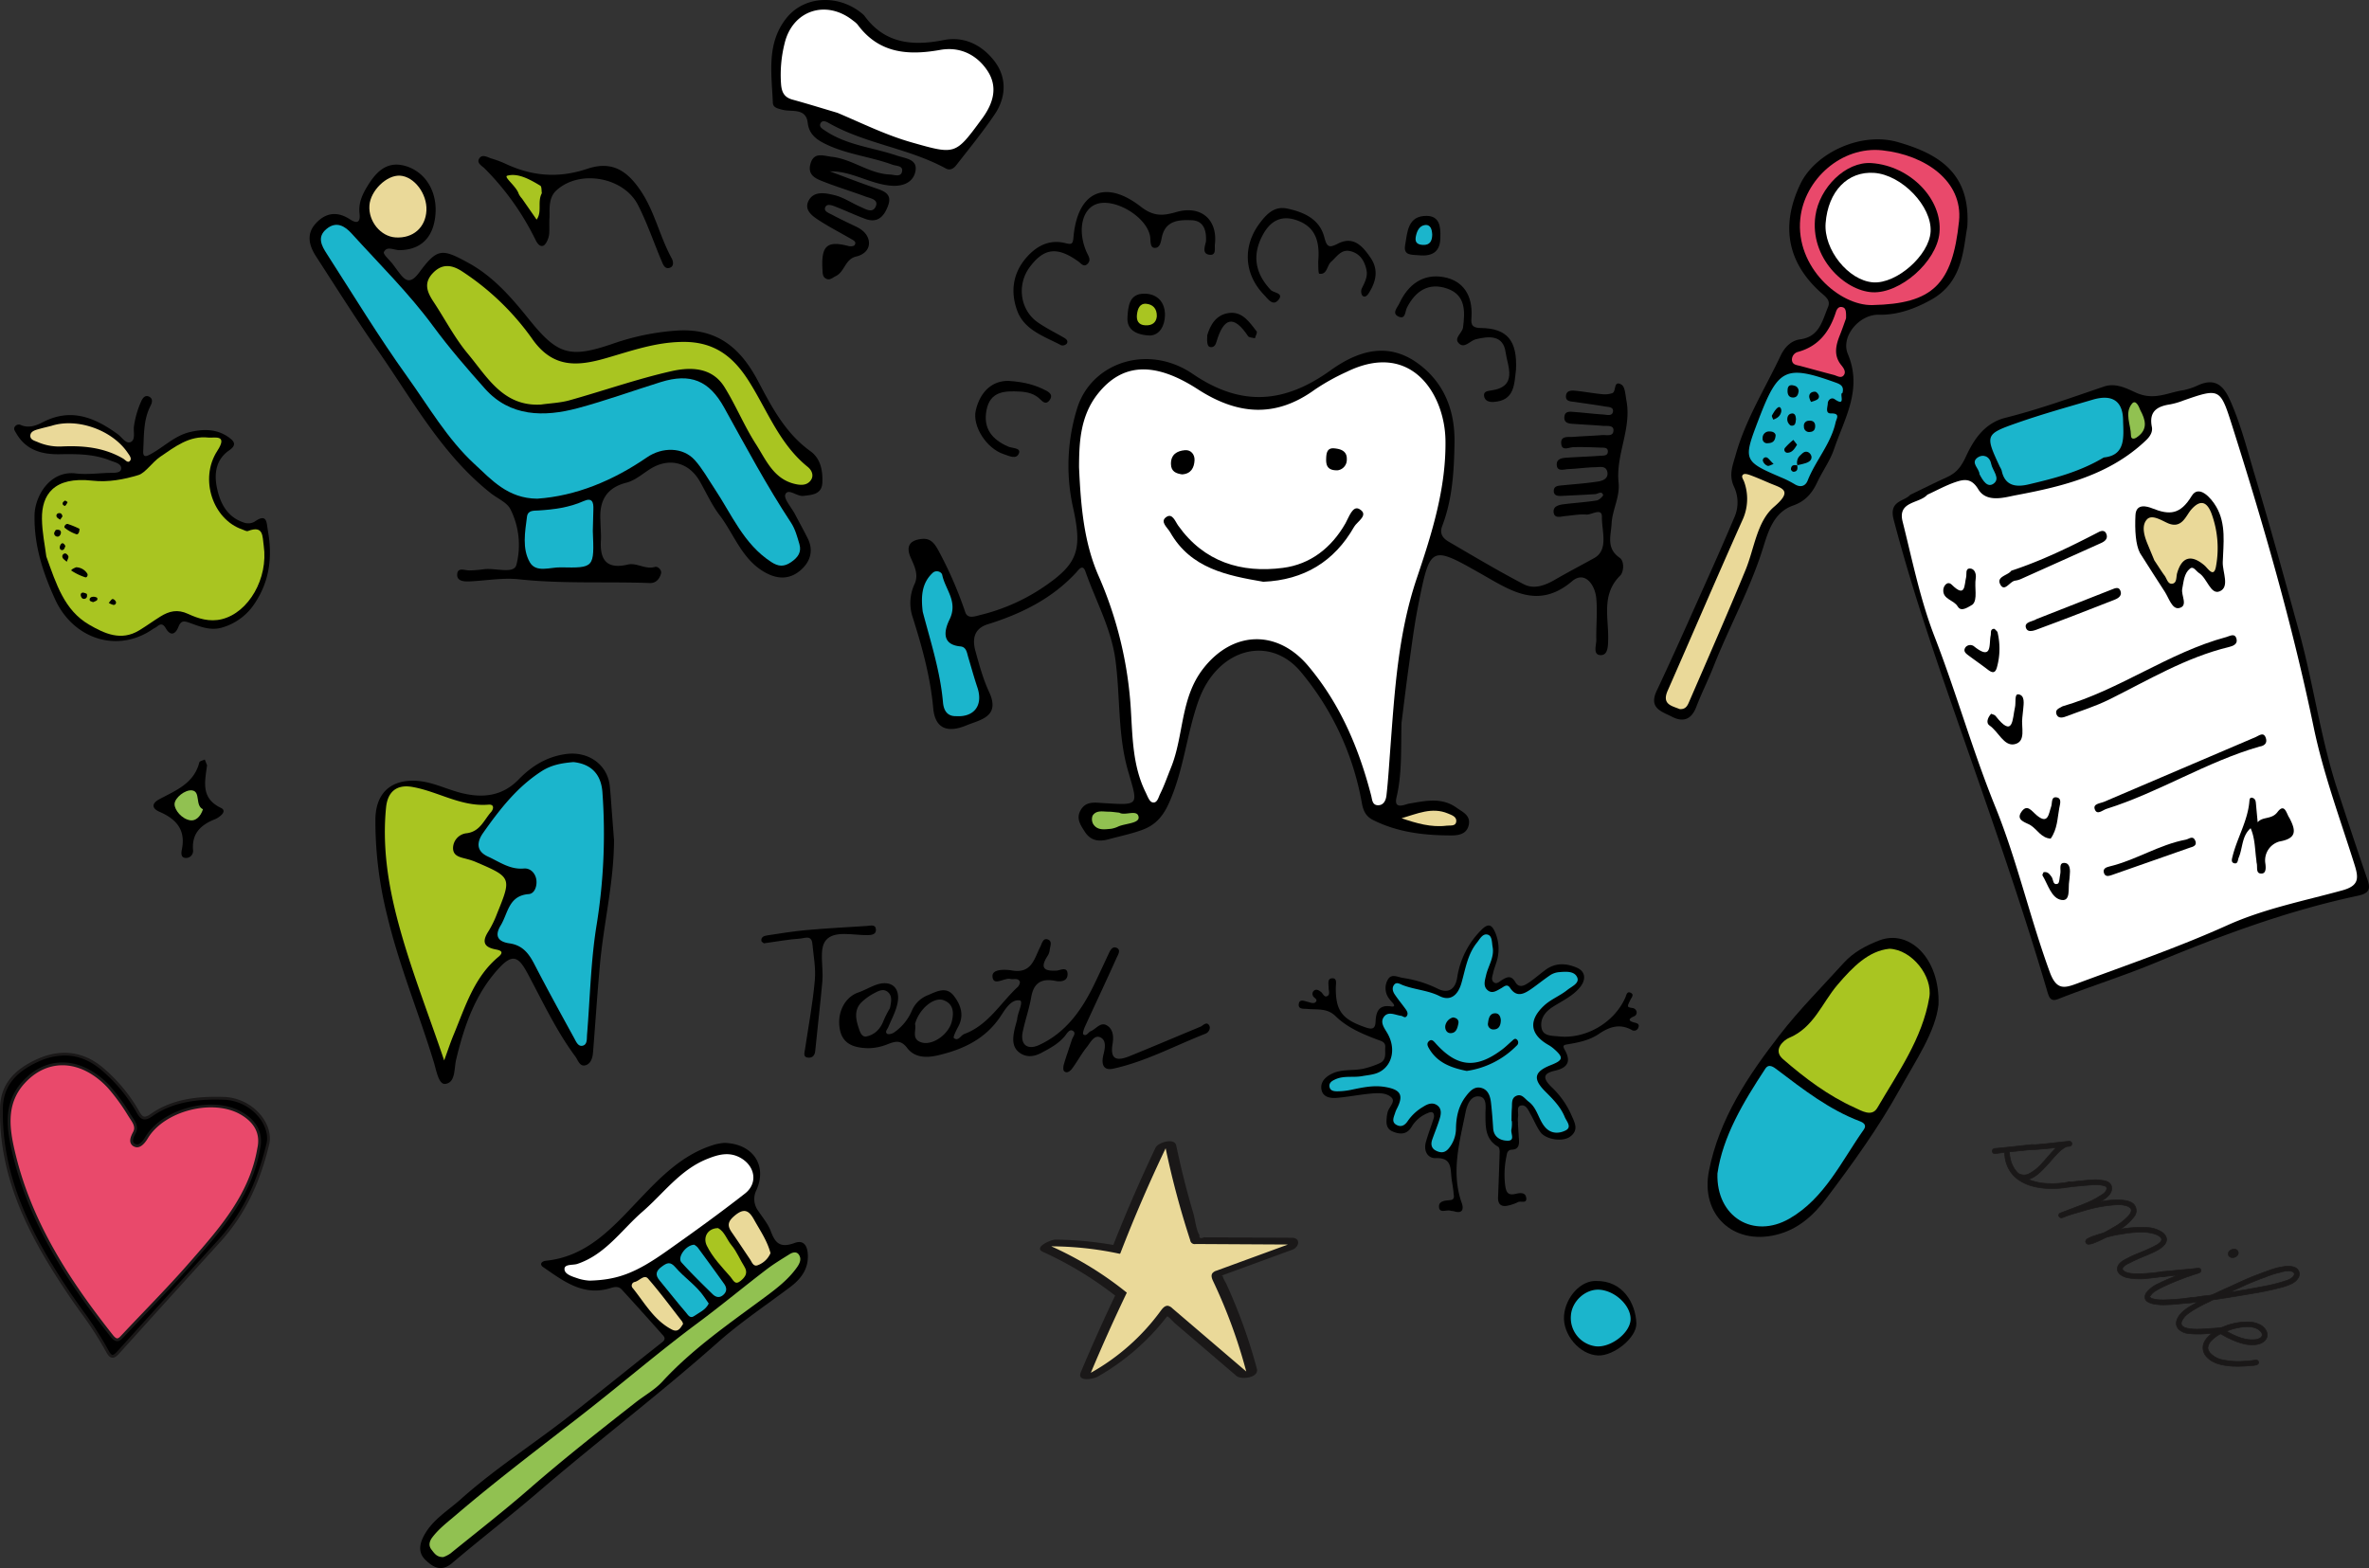<svg xmlns="http://www.w3.org/2000/svg" width="963.485" height="637.862" viewBox="0 0 963.485 637.862">
  <rect x="0" y="0" width="963.485" height="637.862" fill="#333333" stroke="none"/>
  <g id="Group_1070" data-name="Group 1070" transform="translate(18.485 -1212.228)">
    <g id="Group_664" data-name="Group 664" transform="translate(351.043 1290.352)">
      <path id="Path_4144" data-name="Path 4144" d="M585.265,238.871c-.305,10.159.325,20.335-2.041,30.367-1.228,5.211,3.521,2.771,5.127,2.5,6.654-1.122,13.209-2.7,19.309,1.679,2.39,1.716,5.685,3.03,4.988,6.834s-3.986,4.434-7.052,4.434c-11.052,0-21.914-1.231-31.977-6.312-2.692-1.361-3.876-3.551-4.444-6.651A114.147,114.147,0,0,0,544.3,218.138c-12.85-15.343-34.065-9.435-41.621,11.822-4.812,13.534-5.954,28.071-11.948,41.459-2.569,5.745-5.7,9.1-10.942,11.022-4.421,1.623-9.1,2.552-13.65,3.81-3.906,1.075-7.3.654-9.681-3.077-1.646-2.579-3.511-5.134-1.892-8.387,2.121-4.248,5.987-3.458,9.681-3.239,14.633.873,13.909,1.065,9.807-13.093-4.232-14.586-3.136-30.042-5.121-45.043-1.706-12.91-8.042-24.135-12.23-36.132-1.135-3.246-2.887-.475-3.767.478-9.867,10.66-22.339,16.787-35.943,21.028-5.659,1.766-6.349,6.1-5.011,10.919,1.563,5.625,3.1,11.354,5.549,16.617,4.723,10.159-3.634,11.281-9.3,13.624-6.687,2.768-12.595,2.131-13.425-7.043-1.158-12.8-4.563-25.061-8.44-37.251a18.238,18.238,0,0,1,.9-13.338c1.693-3.76-.156-7.335-1.606-10.6-1.938-4.368-.614-6.827,3.681-7.53,3.491-.568,5.37.475,7.567,4.563a162.77,162.77,0,0,1,10.939,25.147c.989,2.934,4.2,1.576,6.382,1.049a79.128,79.128,0,0,0,26.989-12.366c12.5-8.778,14.089-14.556,10.564-30.812a78.494,78.494,0,0,1,1.643-41.067c5.914-18.469,28.807-26.109,46.952-13.73,19.913,13.587,37.493,11.845,56.055-1.484,10.962-7.876,23.192-11.769,35.482-2.821,10.71,7.8,15.121,19.176,14.905,32.236-.193,11.493-.823,22.99-5,33.9-1.241,3.243.365,5.084,2.678,6.432,10.069,5.878,20.092,11.858,30.417,17.248,4.285,2.237,8.742.521,12.933-1.915,5.174-3,10.544-5.8,15.738-8.672,6.04-3.339,3.077-11.058,3.183-16.717.073-4-4.159-.836-6.379-1.009-2.765-.219-5.592.342-8.393.594-1.875.173-4.543,1.162-4.862-1.484-.325-2.708,2.463-3.12,4.633-3.379,4.3-.508,8.632-.793,12.9-1.474,1.012-.163,2.741-1.872,2.589-2.28-.657-1.726-2.054-.368-3.206-.292-4.527.3-9.061.491-13.594.724-1.61.083-3.322-.063-3.266-2.111.053-1.985,1.872-2.028,3.4-2.18,4.935-.491,9.894-.823,14.785-1.6,1.769-.282,4.1-1.2,3.608-3.793-.521-2.731-3.07-2.015-4.812-1.988-3.667.06-7.325.624-10.992.757-1.742.063-4.557,1.2-4.776-1.61-.222-2.877,2.619-2.937,4.782-3.073,4.321-.272,8.652-.412,12.97-.733,1.175-.09,2.971.1,3.027-1.656.063-1.865-1.733-1.6-2.914-1.653-3.664-.156-7.338-.282-11-.193-1.995.05-4.872,1.839-5.068-1.616-.176-3.11,2.977-2.409,4.991-2.569,3.876-.309,7.769-.4,11.646-.724,1.759-.146,4.63.813,4.633-1.988,0-2.161-2.662-1.633-4.288-1.769-3.886-.322-7.786-.5-11.679-.773-1.961-.139-4.308-.166-3.989-2.99.272-2.443,2.486-1.988,4.135-1.872,3.893.279,7.769.78,11.662,1.016,1.394.086,3.584.807,3.943-1.1.378-2.028-1.882-1.935-3.239-2.164-4.049-.69-8.125-1.228-12.187-1.832-1.669-.249-3.946-.119-3.667-2.579.255-2.293,2.463-2.124,4.158-1.951,3.445.358,6.86,1,10.3,1.334a9.792,9.792,0,0,0,4.4-.4c1.656-.66.372-5.489,3.73-3.432,1.464.9,1.573,4.245,2,6.535,2.151,11.387-4.4,21.967-3.206,33.248.627,5.888-2.532,11.005-2.834,16.714-.269,5.035-2.307,10.02,3.3,13.929,1.978,1.381,1.673,5.775.179,7.248-7.663,7.55-4.736,16.886-4.872,25.628-.05,3.06-.076,6.754-3.037,6.7-3.355-.053-1.733-4.052-1.786-6.336-.133-5.629.518-11.314-.033-16.886-.557-5.6-4.776-11.115-9.757-6.887C641,192.856,629.9,185.246,618.2,178.591c-21.167-12.041-21.25-12.071-26.189,12.738-1.563,7.842-2.556,15.8-3.674,23.73S586.284,230.933,585.265,238.871Z" transform="translate(-384.789 -22.974)"/>
      <path id="Path_4145" data-name="Path 4145" d="M475.917,88.3c.269-4.082-.614-8.576-5.795-8.765-4.66-.169-10.312-.159-11.994,6.316-.524,2.018-.651,5.1-3.153,4.925-1.981-.139-1.447-3.206-1.829-5-1.679-7.915-14.633-15.5-21.908-12.748-5.838,2.2-7.6,10.932-3.857,19.465.69,1.58,1.975,3.146.435,4.733-1.563,1.613-2.619-.08-3.8-.923-8.566-6.14-13.969-5.5-19.77,2.3-5.317,7.149-3.949,17.4,3.239,22.445,3.352,2.35,7.079,4.165,10.627,6.229.982.571,1.958,1.337,1.148,2.516a2.348,2.348,0,0,1-2.187.617c-6.82-3.628-14.961-6.08-17.909-14.072-2.837-7.7-1.825-15.4,3.93-21.851,4.145-4.646,9.286-7.222,15.575-5.655,2.682.667,3.126.441,3.375-2.4,1.606-18.393,12.744-23.8,27.4-12.4,5.287,4.109,9.127,3.7,14.427,2.171,9.957-2.881,16.866,3.01,15.685,13.143-.192,1.653.73,4.719-2.406,4.2C474.536,93.117,475.3,90.634,475.917,88.3Z" transform="translate(-354.983 -68.073)"/>
      <path id="Path_4146" data-name="Path 4146" d="M454.994,91.811c.82-9-1.666-14.473-9.024-16.909-6.591-2.18-10.856.893-13.753,6.515-4.185,8.121-2.718,15.336,3.465,21.924,1.178,1.261,5.616,1.221,3.02,4.185-2.214,2.526-4.215-.6-5.738-2.177-8.068-8.35-8.821-19.634-1.855-29.02,2.751-3.7,5.981-7.225,11.3-6.077,6.81,1.474,13.126,4.222,15.064,11.636,1.022,3.913,1.825,4.547,5.483,2.652,6.389-3.312,10.126,1.045,13.315,5.688,3.405,4.958,2.224,9.854-.79,14.55-.617.969-1.656,1.822-2.579.816a3.2,3.2,0,0,1-.156-2.9c1.165-2.37,2.453-4.766,1.892-7.411-.743-3.5-2.41-6.538-6.239-7.63-4-1.138-5.725,2.114-8.108,4.188-1.819,1.583-1.6,5.4-4.849,4.912C454.935,96.677,455.044,92.455,454.994,91.811Z" transform="translate(-288.4 -63.532)"/>
      <path id="Path_4147" data-name="Path 4147" d="M493.567,116.317c-.743,5.994-.518,12.675-9.163,13.163-1.888.106-3.624-.471-3.843-2.562-.179-1.659,1.42-1.905,2.715-2.078,11.261-1.507,6.834-9.9,6.06-15.582-.949-6.99-6.638-6.641-12.2-5.25-2.333.584-4.58,4.039-6.917,1.517-1.965-2.121,1.513-4.066,1.809-6.362.836-6.531,1.108-13.159-6.429-15.794-7.507-2.622-12.937.929-16.392,7.759-.79,1.566-.534,4.806-3.249,3.7-3.156-1.291-.611-3.74.163-5.423,3.528-7.68,9.671-12.23,18.054-10.7,8,1.464,11.712,7.507,11.307,15.784-.129,2.605-.634,4.862,3.691,4.912C490.072,99.527,494.114,104.605,493.567,116.317Z" transform="translate(-246.527 -44.106)"/>
      <path id="Path_4148" data-name="Path 4148" d="M406.492,91.219c6.784.441,11.1,1.776,15.19,3.893,1.716.889,3,2.034,1.467,4.039-1.417,1.845-2.688.617-3.774-.451-2.32-2.29-5.164-2.964-8.3-3.133-6.19-.329-12.094-.139-13.544,7.66-1.381,7.408,2.323,11.885,8.835,14.719,1.62.707,5.141.465,4.411,2.622-.972,2.861-4.175,1.115-6.216.458-6.986-2.253-12.88-11.41-11.37-17.835C395.076,95.162,400.279,91.086,406.492,91.219Z" transform="translate(-365.858 -14.408)"/>
      <path id="Path_4149" data-name="Path 4149" d="M420.859,97.555c-6.11-.206-9.562-2.625-9.233-7.418.282-4.172.534-9.754,7.046-9.608,5.489.123,8.32,3.89,8.2,8.861C426.773,93.529,424.769,97.342,420.859,97.555Z" transform="translate(-322.606 -39.196)"/>
      <path id="Path_4150" data-name="Path 4150" d="M460.049,79.594c.033,5.944-3.189,7.975-8.742,7.414-2.751-.279-6.369.3-5.6-4.062.936-5.317,1.005-12.084,8.861-11.951C459.721,71.082,460.192,75.446,460.049,79.594Z" transform="translate(-243.769 -61.301)"/>
      <path id="Path_4151" data-name="Path 4151" d="M421.426,91.99c1.192-4.019,3.491-8.34,8.835-9.041,5.476-.714,8.354,3.75,11.261,7.474.365.468-.441,1.845-.707,2.8-.953-.269-2.373-.229-2.788-.853-6.03-9.09-10.043-7.189-12.817,2.214-.385,1.3-.966,2.479-2.6,2.224C421.605,96.656,421.21,95.2,421.426,91.99Z" transform="translate(-299.964 -33.754)"/>
      <path id="Path_4152" data-name="Path 4152" d="M405.677,131.583c.043-9.422.305-20.607,7.63-29.833,9.884-12.456,22.936-13.322,40.646-1.869,16.11,10.418,31.552,11.782,47.546.2a88.241,88.241,0,0,1,13.013-7.265c26.408-12.953,39.9,9.27,40.188,27.785.309,19.515-5.516,37.971-11.666,56.188-7.713,22.844-9.037,46.573-10.833,70.276-.458,6.02-.81,12.057-1.5,18.054-.212,1.835-1.069,4.092-3.545,3.986-2.26-.093-2.253-2.327-2.668-3.929-5-19.256-12.548-37.171-25.545-52.66-12.608-15.024-30.729-14.46-42.76,1.006-9.389,12.067-7.8,27.181-13.106,40.277-1.457,3.594-2.718,7.285-4.444,10.743-.67,1.341-1.182,3.973-3.2,3.365-1.2-.362-1.951-2.6-2.692-4.1-5.234-10.587-5.284-22.153-5.99-33.527a158.93,158.93,0,0,0-13.139-54.485C407.728,162.348,406.391,147.832,405.677,131.583Z" transform="translate(-336.351 -19.675)" fill="#fff"/>
      <path id="Path_4153" data-name="Path 4153" d="M400.321,173.486c-4.3.11-5.138-3.309-5.353-5.7-1.112-12.535-4.972-24.4-8.141-36.444a4.16,4.16,0,0,1-.126-.637c-.637-5.718-.485-11.294,4.129-15.539,1.3-1.2,3.558-.5,3.846.906,1.215,5.9,6.525,10.8,2.984,18.058-1.57,3.219-4.185,10.166,4.388,10.982,2.443.232,2.638,2.5,3.186,4.344,1.231,4.129,2.373,8.29,3.74,12.379C411.393,169.079,407.662,173.958,400.321,173.486Z" transform="translate(-380.987 39.706)" fill="#1bb5cc"/>
      <path id="Path_4154" data-name="Path 4154" d="M418.386,144.492c2.3,1.43,7.444-1.566,7.859,1.812.312,2.552-5.27,2.552-8.184,3.783a10.742,10.742,0,0,1-3.067.972c-2.552.226-5.37.74-7.109-1.759a4.04,4.04,0,0,1-.342-3.608c1.527-2.346,4.2-1.593,6.508-1.593C415.339,144.1,416.627,144.326,418.386,144.492Z" transform="translate(-332.695 107.955)" fill="#91c151"/>
      <path id="Path_4155" data-name="Path 4155" d="M445.2,146.968c6.292-1.805,12.353-4.686,18.891-1.928,1.533.651,3.674,1.3,3.349,3.379-.292,1.9-2.436,1.391-3.837,1.566C457.234,150.794,451.207,149,445.2,146.968Z" transform="translate(-244.711 107.753)" fill="#ead999"/>
      <path id="Path_4156" data-name="Path 4156" d="M420.885,86.932c-.255,2.506-1.932,3.77-4.743,3.6-2.844-.163-3.621-2.071-3.322-4.47.275-2.207,1.092-4.55,3.817-4.281C419.142,82.034,420.991,83.594,420.885,86.932Z" transform="translate(-319.927 -36.327)" fill="#a9c521"/>
      <path id="Path_4157" data-name="Path 4157" d="M453.7,76.12c-.076,2.476-.913,4.251-3.793,4.1-2-.106-3.325-.83-2.917-3.2.392-2.277,1.391-4.51,3.628-4.862C453.1,71.766,453.614,74.036,453.7,76.12Z" transform="translate(-240.732 -58.717)" fill="#1bb5cc"/>
      <path id="Path_4158" data-name="Path 4158" d="M456.586,136.714c-14.742-2.546-29.461-5.373-37.858-20.086-1.1-1.935-4.162-4.238-1.829-6.083,2.645-2.091,3.817,1.583,5.041,3.3,10.561,14.855,25.638,19.425,42.647,17.218,11.095-1.44,19.7-8.1,25.422-18.154,1.341-2.356,2.9-7.341,5.616-5.778,4.145,2.386-.89,5.078-2.1,7.2C485.45,128.53,473.064,136.01,456.586,136.714Z" transform="translate(-312.311 21.81)"/>
      <path id="Path_4159" data-name="Path 4159" d="M421.467,109.567c-2.376-.362-4.474-1.079-4.527-4.228-.07-3.923,2.559-5.357,5.7-5.619,2.453-.206,4.032,1.762,3.893,4.172C426.359,106.829,425.154,109.335,421.467,109.567Z" transform="translate(-310.237 5.278)"/>
      <path id="Path_4160" data-name="Path 4160" d="M440.592,108.435c-3.93.1-4.7-1.835-4.63-4.56.053-2.29.3-4.65,3.276-4.374,2.542.232,5.27,1.012,5.121,4.49A4.3,4.3,0,0,1,440.592,108.435Z" transform="translate(-266.135 4.751)"/>
    </g>
    <g id="Group_670" data-name="Group 670" transform="translate(751.276 1367.736)">
      <g id="Group_669" data-name="Group 669">
        <path id="Path_4216" data-name="Path 4216" d="M508.886,137.174c5.277-2.546,9.957-4.9,14.726-7.072,3.913-1.782,5.838-3.969,7.939-8.5,2.878-6.2,7.139-13.531,16.093-15.781,13.571-3.408,26.806-8.2,40.081-12.7,5.141-1.749,9.953,1.211,13.464,2.688,7.136,3.007,12.589-.289,18.7-1.182a26.6,26.6,0,0,0,6.385-2.161c6.608-2.824,10,.176,12.655,6.093,4.484,9.983,7.1,20.56,10.215,30.948,6.306,21,12.094,42.156,17.915,63.3,5.871,21.307,8.715,43.357,15.629,64.415,3.916,11.928,7.836,23.859,11.934,35.727,1.381,3.993,1.736,6.156-3.714,7.315-28.273,6-55.216,15.98-81.886,27.082-13.093,5.449-26.763,9.721-40.015,14.948-2.672,1.052-3.518-.285-4.238-2.738-11.563-39.428-25.419-78.1-38.883-116.893-8.652-24.924-17.045-49.9-23.726-75.454C500.128,139.431,506.54,139.922,508.886,137.174Z" transform="translate(-501.767 -91.39)"/>
        <path id="Path_4217" data-name="Path 4217" d="M513.278,134.064c3.95-1.805,7.594-3.837,11.48-5.141,3.485-1.172,6.465-1.659,9.227,2.941,3.422,5.7,10.922,3.229,15.336,2.406,19.093-3.578,38.123-8.2,52.929-22.379,1.686-1.616,2.725-3.422,2.33-5.4-1.261-6.3,2.117-8.38,7.477-9.177a30.414,30.414,0,0,0,5.393-1.576c14.437-5.031,14.932-5,19.492,9.346,12.934,40.706,24.762,81.68,33.454,123.584,3.939,18.994,10.8,37.4,16.637,55.972,1.732,5.516,1.779,8.513-5.031,10.385-15.675,4.311-31.768,7.447-46.693,14.171-20,9.014-40.719,16.12-61.246,23.75-5.2,1.935-8.32,2.629-11.005-4.706-8.125-22.19-13.3-45.418-22.133-67.173-9.256-22.794-15.857-46.421-24.735-69.3-5.824-15.014-9.034-31.074-12.983-46.776C501.095,136.6,510.059,137.758,513.278,134.064Z" transform="translate(-499.169 -88.343)" fill="#fff"/>
        <path id="Path_4218" data-name="Path 4218" d="M559.878,117.583c-9.966,5.947-20.321,8.533-30.676,10.972-4.872,1.148-9.535.7-10.836-5.635a7.487,7.487,0,0,0-.734-1.517c-6.033-12.943-6.083-13.3,7.132-17.932,10.063-3.528,20.364-6.382,30.6-9.4,7.793-2.3,12.243.392,12.373,8.254C567.847,108.792,569.118,116.667,559.878,117.583Z" transform="translate(-474.026 -86.996)" fill="#1bb5cc"/>
        <path id="Path_4219" data-name="Path 4219" d="M535.551,97.071c2.048,3.79,3.355,7.786-1.457,11.055-1.149.78-2.337.8-2.353-.833-.043-4.334-2.722-9.034.411-12.874C533.56,92.7,534.85,95.153,535.551,97.071Z" transform="translate(-434.83 -85.717)" fill="#91c151"/>
        <path id="Path_4220" data-name="Path 4220" d="M513.751,107.868c0-2.28-3.853-4.656-.674-6.817,1.991-1.354,4.789-.654,5.433,2.609.538,2.735,3.886,5.934,1.019,8.042C516.944,113.6,515.078,110.367,513.751,107.868Z" transform="translate(-478.455 -70.5)" fill="#1bb5cc"/>
        <path id="Path_4221" data-name="Path 4221" d="M533.423,129.833c-1.792-3.385-2.131-9.4-1.839-15.38.242-4.952,4.7-3.647,6.853-2.788,7.023,2.8,11.374,2.6,16.023-5.055,2.864-4.709,7.789.611,10.01,4.437,4.066,7.006,2.871,15.018,2.619,22.5-.133,4,2.941,10.136-1.258,11.868-3.7,1.53-5.055-5.35-8.41-7.457-1.185-.74-2.24-2.94-3.661-1.789-2.443,1.985-2.566,5.29-3.146,8.2-.544,2.715,2.569,7.046-1.318,7.856-2.821.587-4.122-4.105-5.8-6.671C540.518,141.025,537.638,136.428,533.423,129.833Z" transform="translate(-432.842 -60.383)"/>
        <path id="Path_4222" data-name="Path 4222" d="M524.416,151.3c23.395-6.754,43.138-21.851,66.589-28.17,1.467-.395,3.508-1.792,4.168.77.541,2.1-1.394,2.874-3.067,3.279-17.52,4.225-32.813,13.471-48.727,21.363-5.665,2.811-11.8,4.69-17.733,6.946-1.49.568-3.229.72-3.76-1.132C521.343,152.45,523.314,152.029,524.416,151.3Z" transform="translate(-455.328 -19.5)"/>
        <path id="Path_4223" data-name="Path 4223" d="M566.7,150.47c2.811,5.32,3.024,8.42-4.062,9.668a7.971,7.971,0,0,0-5.718,8.679c.255,1.693.448,4.168-1.324,4.331-2.742.252-1.716-2.642-2.171-4.248a8.262,8.262,0,0,1-.116-1.122c-.617-4.378-.508-8.888-2.343-13.05-3.634,3.166-3.16,8-4.849,11.958-.4.952-.266,2.638-1.789,2.3-1.454-.322-.969-1.766-.7-2.844,1.9-7.617,6.226-14.5,6.844-22.505.063-.823.276-1.56,1.254-1.264,1.334.4,1.338,1.636,1.44,2.765q.324,3.584.667,7.165c2.041-2.439,5.672-1,8.042-4.135C564.88,144.2,565.6,149.039,566.7,150.47Z" transform="translate(-405.386 26.668)"/>
        <path id="Path_4224" data-name="Path 4224" d="M593.634,139.482c-21.642,6.229-40.805,18.6-62.242,25.349-1.606.5-3.833,2.721-4.756.186-.84-2.3,2.194-2.39,3.78-3.067q30.831-13.212,61.694-26.348c1.331-.564,3.209-2.283,4.105.451C596.873,138.059,595.645,139.21,593.634,139.482Z" transform="translate(-444.432 8.691)"/>
        <path id="Path_4225" data-name="Path 4225" d="M519.688,125.785c12.545-4.132,24.131-9.817,35.6-15.758,1.152-.594,2.363-.66,2.937.524.953,1.971-.249,3.176-1.975,3.953Q540.112,121.762,523.962,129a9.276,9.276,0,0,1-2.675.82c-2.2.252-4.261,4.729-6.01,1.673C513.355,128.118,518.37,127.739,519.688,125.785Z" transform="translate(-471.445 -49.138)"/>
        <path id="Path_4226" data-name="Path 4226" d="M522.446,129.253c10.6-4.168,20.637-8.115,30.673-12.057,1.218-.478,2.731-1.215,3.435.395.88,2.018-.657,3.12-2.306,3.764-10.083,3.936-20.149,7.915-30.308,11.639-1.822.67-5.071,2.283-5.8-.335C517.481,130.3,521.252,130.179,522.446,129.253Z" transform="translate(-463.982 -32.919)"/>
        <path id="Path_4227" data-name="Path 4227" d="M562.661,151.271q-15.841,5.551-31.685,11.112c-1.328.468-2.748.813-3.249-.88-.481-1.62.75-2.23,2.18-2.572,10.743-2.562,20.182-8.848,31.108-10.926,1.354-.259,2.811-1.815,3.81.282C565.768,150.272,564.178,150.882,562.661,151.271Z" transform="translate(-441.816 38.04)"/>
        <path id="Path_4228" data-name="Path 4228" d="M514.881,137.558c.561.256,1.4.372,1.779.853,7.358,9.422,6.827,1.112,7.919-3.5.442-1.872-.325-5.509,1.394-5.264,2.748.4,2.147,3.764,1.935,6.166-.1,1.118-.2,2.234-.352,3.345-.524,3.86,1.689,9.737-3.166,10.78-4.338.933-6.561-5.207-10.209-7.647C512.78,141.354,513.354,139.194,514.881,137.558Z" transform="translate(-474.833 -2.716)"/>
        <path id="Path_4229" data-name="Path 4229" d="M529.95,159.071c-3.83-.236-5.46-3.727-8.158-5.436-1.8-1.142-6.123-1.925-3.8-5.37,2.373-3.511,4.129-.485,6.359,1.374,4.64,3.867,4.786-.763,5.811-3.637.5-1.387-.129-4.119,2.234-3.707,2.184.382,1.347,2.751,1.055,4.324C532.681,150.78,532.7,155.194,529.95,159.071Z" transform="translate(-465.693 26.553)"/>
        <path id="Path_4230" data-name="Path 4230" d="M519.922,128.848c-3.243,2.068-5,2.655-6.1.787-1.573-2.672-6.13-2.854-5.845-6.794.12-1.656,1.719-3.734,3.452-2.028,5.622,5.536,5.031.226,5.831-3.03.318-1.311-.451-3.657,1.626-3.568,1.8.076,2.555,2.121,2.287,3.9C520.569,122.153,522.026,126.727,519.922,128.848Z" transform="translate(-487.388 -38.468)"/>
        <path id="Path_4231" data-name="Path 4231" d="M523.969,122.836a28.572,28.572,0,0,1-.219,14.517c-.7,2.5-1.961,2.187-3.644.9-2.5-1.922-5.094-3.72-7.627-5.605-1.2-.889-2.695-1.859-1.441-3.578a2.5,2.5,0,0,1,3.571-.2c7.391,5.818,5.858-1.049,6.621-4.593.219-1.022-.272-2.443,1.241-2.665C522.927,121.538,523.527,122.451,523.969,122.836Z" transform="translate(-481.368 -21.335)"/>
        <path id="Path_4232" data-name="Path 4232" d="M536.854,129.51c-.461-1.112-1.6-3.863-2.741-6.611-1.4-3.369-2.6-7.511-.256-10.053,1.945-2.107,5.712.282,8.294,1.46,5.834,2.665,7.477-2.861,9.641-5.37,4.245-4.915,6.734-2.469,8.227,1.328a40.649,40.649,0,0,1,1.928,21.589c-.853,5.1-3.315.893-4.706-.292-5.327-4.55-9.183-3.528-11.108,3.113-.451,1.557-.033,3.93-1.869,4.314-1.922.4-2.31-2.048-3.269-3.312C539.868,134.186,538.9,132.573,536.854,129.51Z" transform="translate(-430.432 -57.078)" fill="#ead999"/>
      </g>
      <path id="Path_4233" data-name="Path 4233" d="M520.6,154.063c1.769-.3,2.436.823,3.239,1.888.786,1.049.445,3.574,2.519,2.808.744-.275.714-2.648,1.039-4.066.372-1.63-.82-4.6,1.819-4.384,2.244.182,2.26,2.994,2.028,5.111-.08.74-.083,1.493-.216,2.224-.518,2.907.664,8.208-3.007,7.733-4.242-.554-5.6-6.276-7.872-10C519.984,155.115,520.449,154.465,520.6,154.063Z" transform="translate(-459.226 45.211)"/>
    </g>
    <g id="Group_677" data-name="Group 677" transform="translate(654.25 1268.905)">
      <path id="Path_4273" data-name="Path 4273" d="M599.905,97.212c-1.693,9.286-1.775,22.492-14.732,29.67-6.591,3.654-13.574,6.243-21.33,6.08-7.812-.163-15.532,8.808-12.509,15.99,6.054,14.381-1.4,26.259-5.652,38.747-1.609,4.723-4.7,8.924-6.844,13.488-2.081,4.431-4.855,7.66-9.747,9.372-7.935,2.781-10.159,10.567-12.263,17.294-5.224,16.7-13.71,31.95-20.086,48.113-2.184,5.542-4.905,10.879-7.026,16.445-1.955,5.128-5.227,6.488-9.927,4.072-4.155-2.137-9.568-3.422-6.206-10.551,7.341-15.559,14.278-31.31,21.314-47.011q5.267-11.744,10.3-23.59a14.941,14.941,0,0,0-.033-12.117c-2.406-4.935-.747-8.665.541-13.255,4.052-14.444,11.981-27.025,18.3-40.374,1.613-3.405,4.228-6.11,7.919-6.611,7.866-1.062,8.994-7.544,11.327-13.119.952-2.28-.249-3.624-2.044-5.167-14.4-12.379-17.45-27.686-9.17-44.954,5.947-12.4,24.387-21.357,39.59-17.012C588.243,67.472,601.346,75.334,599.905,97.212Z" transform="translate(-472.532 -61.611)"/>
      <path id="Path_4274" data-name="Path 4274" d="M555.112,91.891c-2.688,25.754-10.683,33.617-35.279,34.128-13.355.279-31.27-15.453-29.279-35.11,1.623-16.013,16.773-29.654,33.374-27.835C541.551,65,556.738,75.685,555.112,91.891Z" transform="translate(-431.097 -58.6)" fill="#e9496b"/>
      <path id="Path_4275" data-name="Path 4275" d="M479.587,198.262c-3.1-1.3-7.358-1.829-4.869-7.487,10.156-23.069,20.062-46.248,30.351-69.258a20.443,20.443,0,0,0,.737-15.738c-.349-1.016-1.434-2.22-.3-2.98.651-.438,2.094.046,3.07.412,2.456.913,4.862,1.968,7.271,3.007,5.2,2.24,10.2,2.848,2.117,9.784-6.976,5.987-7.975,16.946-11.593,25.724-7.391,17.942-15.19,35.711-22.9,53.516C482.853,196.669,482.139,198.484,479.587,198.262Z" transform="translate(-469.2 33.493)" fill="#ead999"/>
      <path id="Path_4276" data-name="Path 4276" d="M522.212,98.46c-1.463.02,1.739,5.927-3.2,2.506-1.3-.906-2.755.342-2.778,1.746s-1.168,4.119,1.331,4.056c3.94-.1,2.18,2.154,1.862,3.611-1.918,8.772-8.138,15.509-11.37,23.683-.883,2.237-2.8,2.914-5.1,1.606a46.435,46.435,0,0,0-4.48-2.353c-16.827-7.189-16.83-7.179-10.219-24.473,7.829-20.471,10.956-21.9,31.227-14.613C521.542,94.968,522.912,95.758,522.212,98.46Z" transform="translate(-445.604 4.729)" fill="#1bb5cc"/>
      <path id="Path_4277" data-name="Path 4277" d="M511.431,86.813c-.591,1.616-1.483,4.258-2.516,6.843-1.669,4.172-2.6,8.267.594,12.187.976,1.2,2.008,2.708,1.026,4.049-1.092,1.493-2.771.249-4.142-.1-4.524-1.165-9.02-2.436-13.534-3.634-1.434-.378-3.186-.4-3.418-2.31a3.268,3.268,0,0,1,2.466-3.412c8.453-2.323,12.857-8.3,15.4-16.2.349-1.082,1.089-2.559,2.881-1.922C511.182,82.661,511.554,83.67,511.431,86.813Z" transform="translate(-433.376 -13.972)" fill="#e9496b"/>
      <path id="Path_4278" data-name="Path 4278" d="M515.33,64.548c15.711,1.105,28.934,14.7,27.613,28.379-1.142,11.789-16.023,24.772-27.3,24.164-11.195-.6-25.565-13.966-23.156-31.071C494.089,74.6,504.816,63.808,515.33,64.548Z" transform="translate(-426.89 -54.884)"/>
      <path id="Path_4279" data-name="Path 4279" d="M491.112,99.051c-.226,2.745-1.689,3.077-3.236,3.14a1.814,1.814,0,0,1-2.045-2.064,2.617,2.617,0,0,1,2.888-2.708C490.263,97.4,491.116,98.2,491.112,99.051Z" transform="translate(-441.699 21.419)"/>
      <path id="Path_4280" data-name="Path 4280" d="M490.207,105.49a3.95,3.95,0,0,1,1.075-4.056c.9-.826,1.855-2.034,3.319-1.318a2.594,2.594,0,0,1,1.278,1.62c.276,1.583-.953,2.307-2.177,2.758a31.046,31.046,0,0,1-3.6.883Z" transform="translate(-431.908 27.171)"/>
      <path id="Path_4281" data-name="Path 4281" d="M493.411,94.2c-.209,1.347-.641,2.565-2.267,2.575s-2.237-1.138-2.26-2.536c-.02-1.3.186-2.718,2.048-2.469C492.279,91.956,493.351,92.61,493.411,94.2Z" transform="translate(-434.618 8.256)"/>
      <path id="Path_4282" data-name="Path 4282" d="M493.669,100.388c-1.019,1.729-1.965,3.183-3.787,3.286a1.239,1.239,0,0,1-1.175-1.905,25.111,25.111,0,0,1,3.465-3.319C492.687,99.117,493.2,99.781,493.669,100.388Z" transform="translate(-435.537 23.812)"/>
      <path id="Path_4283" data-name="Path 4283" d="M493.378,100.676a2.1,2.1,0,0,1-2.482-2.237,1.957,1.957,0,0,1,1.8-2.3c1.427-.193,2.642.249,2.758,1.878C495.545,99.388,495.074,100.573,493.378,100.676Z" transform="translate(-429.959 18.348)"/>
      <path id="Path_4284" data-name="Path 4284" d="M492.389,97.5c-.176,1.258-.08,2.871-1.932,2.682-.594-.063-1.4-1.182-1.54-1.922-.246-1.321.169-2.814,1.709-3.03C492.033,95.029,492.312,96.323,492.389,97.5Z" transform="translate(-434.691 16.294)"/>
      <path id="Path_4285" data-name="Path 4285" d="M487.539,99.545c-.206-.6-.734-1.361-.534-1.7.707-1.228,1.454-2.672,2.592-3.326.79-.455,1.4.84,1.172,1.852C490.427,97.908,489.434,98.891,487.539,99.545Z" transform="translate(-439.075 14.474)"/>
      <path id="Path_4286" data-name="Path 4286" d="M492.3,96.695a5.75,5.75,0,0,1-.747-1.932c-.143-1.616,1.1-2.283,2.416-2.214.561.03,1.424,1.055,1.513,1.716C495.656,95.56,494.521,96.028,492.3,96.695Z" transform="translate(-428.457 10.119)"/>
      <path id="Path_4287" data-name="Path 4287" d="M490.216,103.3c-1.105.365-1.912.923-2.466.737a3.224,3.224,0,0,1-1.769-1.679,1.2,1.2,0,0,1,1.334-1.742C488.013,100.756,488.554,101.7,490.216,103.3Z" transform="translate(-441.616 28.768)"/>
      <path id="Path_4288" data-name="Path 4288" d="M491.844,101.568c.239,1.337.255,2.612-1.553,2.685a1.443,1.443,0,0,1-.992-1.006c.07-1.772,1.268-1.885,2.655-1.566Z" transform="translate(-433.655 30.98)"/>
      <path id="Path_4289" data-name="Path 4289" d="M493.584,86.2c1-12.963,8.981-21.214,19.767-20.441,11.247.806,23.537,13.627,22.93,23.926-.568,9.611-13.9,21.337-23.434,20.6C502.82,109.518,492.754,96.933,493.584,86.2Z" transform="translate(-423.829 -52.109)" fill="#fff"/>
    </g>
    <g id="Group_722" data-name="Group 722" transform="translate(617.581 1733.294)">
      <path id="Path_4114" data-name="Path 4114" d="M647.412,497.8c10.707-.159,15.97,9.027,16.262,17.195.206,5.778-9.1,13.335-15.552,13.1-7.477-.269-14.5-8.5-13.863-16.249C634.884,504.231,641.223,497.461,647.412,497.8Z" transform="translate(-634.22 -497.787)"/>
      <path id="Path_4115" data-name="Path 4115" d="M659.344,511.173c-.342,5.4-8.015,11.281-14,10.737A11.608,11.608,0,0,1,635.1,509.321c.422-5.864,6.044-10.879,11.709-10.441C653.33,499.381,659.7,505.627,659.344,511.173Z" transform="translate(-632.262 -495.316)" fill="#1bb5cc"/>
    </g>
    <g id="Group_724" data-name="Group 724" transform="translate(509.7 1588.706)">
      <path id="Path_4161" data-name="Path 4161" d="M690.881,534.778c.143,2.234.289,4.467.422,6.7.12,2.061-.255,3.817-2.818,3.92-1.912.073-2.058,1.493-2.3,2.848a36.237,36.237,0,0,0-.521,11.463c.408,2.891.972,4.454,4.308,3.667,1.606-.382,3.943-.79,4.282,1.609.358,2.506-2.161,1.182-3.3,1.729a17.138,17.138,0,0,1-4.583,1.533c-2.509.408-3.677-.883-3.574-3.422.246-6.18.478-12.359.65-18.542.017-.7-.149-1.789-.6-2.051-5.38-3.12-5.144-8.181-5.174-13.408-.013-2.5.753-6.611-2.449-7.059-3.581-.5-5.041,3.412-5.639,6.392-2.439,12.207-6,24.4-1.55,36.949.82,2.31.438,4.467-3.043,3.388-.471-.146-1-.1-1.47-.255-1.62-.524-4.487,1.165-4.733-1.424-.249-2.639,2.516-2.678,4.606-2.9,1.945-.209,1.387-1.819,1.3-2.927-.169-2.094-.627-4.165-.853-6.259-.428-3.976.023-8.118-6.342-7.882-3.382.126-5.048-2.984-4.066-6.522.9-3.229,2.134-6.359,3.14-9.562a2.847,2.847,0,0,0-.02-2.084c-.558-.873-1.54-.518-2.356-.159a13.468,13.468,0,0,0-6.468,5.433c-1.935,3.315-4.62,3.365-7.7,2.1-3-1.241-2.728-3.813-2.443-6.349.056-.491.176-.979.279-1.464.455-2.1,3.339-4.3,1.62-6.024-2.064-2.068-5.562-1.9-8.526-1.62-4.577.428-9.11,1.321-13.69,1.729-2.682.239-5.732-.249-6.292-3.375-.518-2.884,1.311-4.965,4.1-6.372,4.1-2.074,8.566-1.188,12.8-2.081a33.46,33.46,0,0,0,6.688-2.23c3.05-1.354,2.164-4.122,2.349-6.492.173-2.2-1.579-2.532-3.093-3.1-6.19-2.323-12.349-4.922-17.1-9.575-3.475-3.405-7.477-2.539-11.433-2.944-1.457-.149-3.909.312-3.531-2.088.329-2.091,2.367-1.089,3.734-.76,1.1.262,2.4.886,3.18-.02.933-1.092-.727-1.553-1.105-2.363a1.73,1.73,0,0,1,.514-2.326c.979-.6,1.865.02,2.7.641s1.268,2.326,2.509,1.712c1.331-.654.574-2.227.591-3.418.02-1.537-.66-3.86,1.593-3.85,1.962.01,1.354,2.267,1.338,3.661-.116,9.558,2.552,13.066,12.147,16.332,2.589.883,3.906.667,4.029-2.426.153-3.866,1.3-6.9,6.216-6.127,1.938.305,1.427-.647.6-1.583a14.05,14.05,0,0,1-1.434-1.719,7.01,7.01,0,0,1-.312-7.753c1.513-2.373,3.913-.84,6.107-.518a47.758,47.758,0,0,1,14.231,4.441c3.88,1.9,6.92.431,7.746-4.4a34.727,34.727,0,0,1,10.142-19.853c2.907-2.794,4.212-1.354,5.387,1.394a17.1,17.1,0,0,1,.455,12.051c-.435,1.427-1,2.824-1.311,4.275-.272,1.288-1,2.874.245,3.857,1.2.949,2.33-.332,3.336-.939,2.114-1.291,3.76-1.988,5.44.883,1.593,2.731,3.923,1.251,5.775-.027,2.243-1.547,4.3-3.362,6.5-4.982,4.049-2.98,8.4-2.731,12.758-.863,3.415,1.464,3.863,4.756,1.248,7.955-3,3.667-7.3,5.546-11.141,8.028-3.249,2.1-5.234,5.051-4.457,8.685.684,3.206,4.2,2.977,6.854,3.266,11.045,1.2,22.668-5.559,27.168-15.748.441-1,.617-2.622,2.024-2.064,1.789.71.544,1.965.01,3.047-1.424,2.884-1.384,2.851,1.135,3.266A2,2,0,0,1,739,488.882a1.644,1.644,0,0,1-.8,2.237c-2.549,1.085-2.5,1.942.163,2.6,1.1.272,2.024.644,1.517,1.955a1.807,1.807,0,0,1-2.761,1c-4.882-2.632-9-1.281-13.355,1.673-3.7,2.516-8.224,3.485-12.674,4.2-1.623.259-2.167.491-1.162,2.26,2.569,4.524,1.4,7.252-3.969,8.463-4.819,1.082-5.131,2.941-1.54,6.531a35.545,35.545,0,0,1,8.015,11.1c1.344,3.166,3.538,6.462-.415,9.27-3.02,2.147-9.8,1.122-11.974-1.885-1.583-2.184-2.592-4.782-3.936-7.149-.959-1.7-1.9-4.228-4.086-3.674-1.888.478-.767,3.08-1.118,4.706a11.076,11.076,0,0,0,.043,2.605Z" transform="translate(-601.714 -454.222)"/>
      <path id="Path_4162" data-name="Path 4162" d="M679.667,531.2a13.5,13.5,0,0,1-.136,3.349c-.478,1.623,1.693,4.713-1.593,4.676-2.771-.03-5.622-1.354-5.861-5.078-.219-3.455-.491-6.91-.873-10.348-.3-2.7-1.185-5.41-4.1-6.083-2.718-.631-4.467,1.3-6.093,3.412-2.961,3.853-3.936,8.184-4.056,12.894a12.818,12.818,0,0,1-3.13,8.553c-1.58,1.772-3.3,1.58-5.055.684-1.859-.949-2.117-2.648-1.474-4.49,1.026-2.934,2.247-5.8,3.12-8.778.524-1.786.7-3.867-1.085-5.151-1.892-1.354-3.906-.564-5.6.521a19.632,19.632,0,0,0-6.292,5.722c-1.161,1.812-2.7,2.8-4.69,1.706-2.044-1.128-1.172-2.99-.614-4.646a11.589,11.589,0,0,1,.667-1.719c3.01-5.7,1.752-7.982-4.706-9.06-4.819-.806-9.389.256-14.022,1.215a28.054,28.054,0,0,1-5.191.551c-1.347.02-3.007-.08-3.345-1.739-.369-1.809,1.135-2.586,2.539-3.2,3.428-1.5,7.149-.581,10.693-1.225,2.569-.465,5.251-.574,7.53-1.942,4.929-2.947,6.137-9.555,2.838-15.363-1.235-2.177-3.206-4.487-1.477-6.83,1.769-2.4,4.59-.714,6.956-.408.783.1,1.579,1.142,2.313.116.684-.956.169-1.955-.411-2.768-1.44-2.011-3.037-3.913-4.417-5.961-.774-1.138-1.281-2.552-.409-3.863.979-1.464,2.343-.518,3.375-.1,4.945,1.978,10.381,2.127,15.263,4.58,4.129,2.074,7.325-.12,8.8-5.167,1.663-5.705,2.452-11.759,6.339-16.574,1.181-1.464,2.363-3.949,4.49-3.246,1.762.584,1.556,3.179,1.891,4.975.777,4.185-1.772,7.647-2.648,11.473-.484,2.111-1.261,4.364.471,5.991,1.925,1.809,3.86.332,5.755-.724,1.009-.561,2.31-1.938,3.531-.086,2.655,4.026,5.662,2.489,8.6.445,2.649-1.842,5.144-3.906,7.829-5.692a7.78,7.78,0,0,1,3.515-1.155c2.745-.242,6.253-.531,7.371,2.167.989,2.376-2.29,3.664-4.039,5.078-2.994,2.413-6.687,3.757-9.548,6.452-6.259,5.9-5.7,11.553,1.746,15.844a13.869,13.869,0,0,1,2.147,1.48c4.248,3.684,4.072,4.766-1.069,6.794-6.784,2.678-7.411,5.579-2.18,10.789,3.1,3.087,6.163,6.18,7.856,10.3.737,1.789,3.063,4.122.348,5.483-2.559,1.284-5.784,1.494-8.214-1.2-2.844-3.156-3.229-7.872-6.857-10.547-1.557-1.145-2.722-3.346-5.032-2.29-2.037.933-1.6,3.176-1.746,4.982-.139,1.729-.106,3.472-.149,5.211Z" transform="translate(-592.987 -451.695)" fill="#1bb5cc"/>
      <path id="Path_4163" data-name="Path 4163" d="M633.452,481.173c-6.223-1.268-11.729-3.249-15.114-8.8-.617-1.022-1.44-2.29-.193-3.362.986-.85,1.756-.09,2.479.723,8.855,9.97,16.611,10.74,27.284,2.682,1.377-1.035,2.609-2.267,3.913-3.4.637-.551,1.3-1.427,2.17-.478a1.614,1.614,0,0,1-.226,2.346A35.6,35.6,0,0,1,633.452,481.173Z" transform="translate(-565.121 -422.016)"/>
      <path id="Path_4164" data-name="Path 4164" d="M630.127,467.818c-.06,2.506-1.059,3.71-2.907,3.74a2.2,2.2,0,0,1-2.283-2.721c.2-1.752.674-3.75,2.722-3.853C629.649,464.881,630.054,466.71,630.127,467.818Z" transform="translate(-547.92 -429.275)"/>
      <path id="Path_4165" data-name="Path 4165" d="M622.863,465.489c1.633.192,2.44,1.132,2.151,2.516-.362,1.766-.843,3.863-3.169,3.87-1.59,0-2.313-1.553-2.154-2.917A4.273,4.273,0,0,1,622.863,465.489Z" transform="translate(-560.081 -428.094)"/>
    </g>
    <g id="Group_723" data-name="Group 723" transform="translate(675.993 1593.753)">
      <path id="Path_4315" data-name="Path 4315" d="M745.743,482.86c-1.228,11.055-9.177,22.6-15.851,34.635-8.632,15.569-19.043,29.982-29.743,44.167-5.27,6.986-11.563,12.715-20.484,14.868-17.53,4.228-30.782-8.281-27.281-26.026,4.175-21.2,15.887-38.651,28.741-55.262,7.965-10.3,17.245-19.581,26-29.262,3.989-4.411,9.163-7.175,14.59-9.24C733.882,452.111,746.38,464.058,745.743,482.86Z" transform="translate(-651.82 -455.742)"/>
      <path id="Path_4316" data-name="Path 4316" d="M653.039,515.179c2.174-15.044,10.5-28.99,19.472-42.621,1.46-2.217,3.4-.66,4.865.448,10.58,8.005,21.045,16.176,33.636,20.945,1.626.617,2.768,1.63,1.553,3.355-9.107,12.9-15.937,27.971-30.225,36.219C667.7,541.972,652.5,532.888,653.039,515.179Z" transform="translate(-649.026 -419.358)" fill="#1bb5cc"/>
      <path id="Path_4317" data-name="Path 4317" d="M705.6,457.07c9.2.348,17.65,11.267,16.219,19.757-2.851,16.886-12.794,30.626-21.154,44.98-2.227,3.827-6.5,1.115-9.206-.106-10.809-4.879-20.251-12.014-29.159-19.74-4.351-3.774.4-7.769,2.4-8.6,10.152-4.212,13.475-14.248,19.79-21.642C690.7,464.454,697.115,457.913,705.6,457.07Z" transform="translate(-631.634 -452.664)" fill="#a9c521"/>
    </g>
    <g id="Group_725" data-name="Group 725" transform="translate(107.425 1275.718)">
      <path id="Path_4081" data-name="Path 4081" d="M425.89,518.406c.119,4.255.329,6.233.206,8.188-.5,7.942,2.32,11.931,10.946,9.883,3.651-.866,7.1,2.117,11,.966,1.221-.358,2.878,1.288,2.519,2.638-.554,2.074-1.952,4.009-4.544,3.913-17.739-.651-35.508.392-53.244-1.523-6.561-.71-13.328.548-20,.85-2.214.1-5.161-.02-5.131-2.642.043-3.408,3.166-1.709,5.1-1.829a46.846,46.846,0,0,0,5.3-.408c4.723-.843,12.568,2.1,13.66-1.766A32.354,32.354,0,0,0,389.316,514c-1.4-2.814-5.277-4.387-8.008-6.548-19.857-15.695-31.761-37.712-45.85-57.96-8.732-12.558-16.9-25.509-25.207-38.359-2.688-4.165-4.072-8.8-.435-13.056,3.956-4.62,8.808-5.566,14.188-2.051,2.874,1.875,4.367,1.407,3.916-2.456-.428-3.664.866-7.023,2.675-10.112,3.538-6.037,7.932-11.387,15.864-9.15,9.087,2.566,14.122,12.14,11.908,22.791-1.507,7.238-6.3,11.417-14.234,11.48-2.141.02-5.111-1.829-6.293.783-.411.909,2.333,3.236,3.621,4.925.714.939,1.391,1.905,2.1,2.848,2.691,3.571,4.669,5.894,8.679.478,7.328-9.9,9.243-9.714,19.866-3.906,10.3,5.629,17.676,14.221,24.838,23.126,11.689,14.537,16.684,15.791,34.383,9.681a99.057,99.057,0,0,1,25.107-5.174c16.916-1.291,26.455,7.042,33.59,20.547,5.6,10.607,11.145,21.194,21.314,28.5,4.119,2.957,5.041,7.942,4.819,12.784-.219,4.8-4.235,4.965-7.75,5.377-2.609.305-6.1-3.236-7.285-.647-.793,1.719,2.439,5.294,3.88,8.032,1.732,3.3,3.538,6.558,5.2,9.89,2.456,4.942,1.085,9.392-2.708,12.791-4.2,3.76-9.014,4.049-14.2,1.294-9.757-5.177-12.874-15.589-18.99-23.607-3.189-4.178-5.367-9.13-8.012-13.723-4.49-7.786-12.575-9.744-20.169-4.962-3.149,1.985-6.183,4.68-9.644,5.552C426.789,505.6,425.568,512.531,425.89,518.406Z" transform="translate(-307.614 -370.317)"/>
      <path id="Path_4082" data-name="Path 4082" d="M357.161,398.281c-.093,3.73.149,5.566-.272,7.229-.355,1.407-1.251,3.418-2.323,3.727-1.576.451-2.585-1.47-3.262-2.877a108.343,108.343,0,0,0-20.441-28.552c-1.072-1.1-3.535-2.24-2.144-4.212,1.225-1.742,3.276-.365,4.9.139a43.145,43.145,0,0,1,5.529,2.051c10.862,5.141,21.7,6.074,33.4,2.137,9.761-3.279,16.047.365,21.861,9.08,5.642,8.466,7.65,18.483,12.466,27.268.687,1.258,1.135,3.415-.943,3.966-1.9.5-2.569-1.493-3.153-2.877-3.213-7.584-5.858-15.453-9.6-22.761-5.845-11.394-23.939-14.563-33.291-5.778C356.355,390.137,357.5,395.646,357.161,398.281Z" transform="translate(-259.639 -372.74)"/>
      <path id="Path_4083" data-name="Path 4083" d="M396.959,492.564c-11.945-.1-18.536-7.663-25.529-14.122-11.058-10.219-18.582-23.338-27.254-35.429-11.629-16.216-22.007-33.331-32.82-50.124-2.044-3.173-4.019-6.75-.123-10.01,4.026-3.369,7.491-1.241,10.295,1.852,11.211,12.376,23.219,24.194,33.076,37.586,6.588,8.948,13.806,17.284,21.1,25.479,10.189,11.453,24,11.633,37.752,7.945,11.38-3.053,22.492-7.1,33.753-10.61,12.114-3.773,19.694-.644,25.8,10.375,8.752,15.8,17.258,31.738,27.208,46.849,1.673,2.546,2.522,5.708,3.392,8.692.959,3.279-.614,5.436-3.412,7.348-2.924,1.994-5.2,1.766-8.028-.073-11.251-7.292-16.12-19.439-23.142-29.953-2.605-3.9-4.892-8.1-8.008-11.546-4.792-5.3-13.2-5.343-19.385-1.092C427.795,485.236,412.714,491.492,396.959,492.564Z" transform="translate(-304.398 -353.2)" fill="#1bb5cc"/>
      <path id="Path_4084" data-name="Path 4084" d="M368.309,442.555c-15.386.866-21.861-11.254-29.727-20.67-5.37-6.429-9.286-14.068-13.942-21.108-2.572-3.89-4.182-7.613-.3-11.692,3.707-3.9,7.584-3.445,11.676-.853a105.853,105.853,0,0,1,29.023,28c8.317,11.57,18.21,10.756,29.67,7.467,10.3-2.954,20.222-6.571,31.5-6.634,13.063-.073,20.633,6.422,26.73,16.09,7.5,11.9,12.419,25.519,23.852,34.738,1.8,1.45,2.708,3.777,1.045,5.752-1.679,1.991-4.3,1.709-6.628,1.108-8.4-2.174-11.443-9.817-15.466-16.083-4.756-7.418-8.128-15.718-12.778-23.212-5.091-8.207-13.919-8.224-21.662-6.468-13.962,3.163-27.546,7.959-41.356,11.822C376.2,441.862,372.2,442,368.309,442.555Z" transform="translate(-274.214 -341.478)" fill="#a9c521"/>
      <path id="Path_4085" data-name="Path 4085" d="M361.674,427.546c.617,14.988.614,15.1-13.083,14.815-4.295-.09-10.006,2.343-12.545-2.084-3.173-5.532-1.958-12.27-1.145-18.532.352-2.728,2.844-2.406,4.676-2.522,6.309-.4,12.5-1.2,18.35-3.813,3.545-1.583,4.076.511,3.973,3.362C361.78,422.109,361.727,425.451,361.674,427.546Z" transform="translate(-246.481 -275.063)" fill="#1bb5cc"/>
      <path id="Path_4086" data-name="Path 4086" d="M325.575,400.275c-6.044-.4-11.048-6.525-10.61-12.987.408-6.017,7-12.456,12.436-12.14,5.768.339,11.095,7.358,10.753,14.175C337.8,396.279,332.684,400.739,325.575,400.275Z" transform="translate(-290.632 -367.184)" fill="#ead999"/>
      <path id="Path_4087" data-name="Path 4087" d="M346.115,382.473c-1.915,3.518.206,7.531-2.121,10.746q-2.972-4.281-5.951-8.563a8,8,0,0,1-1.331-1.908c-.923-3.086-6.319-6.943-4.646-7.4,4.407-1.2,9.246,1.56,13.411,4.052C346.112,379.778,345.939,381.511,346.115,382.473Z" transform="translate(-251.655 -367.37)" fill="#a9c521"/>
    </g>
    <g id="Group_727" data-name="Group 727" transform="translate(291.147 1588.706)">
      <path id="Path_4466" data-name="Path 4466" d="M419.413,345.464c-.176-.166-.992-.561-1.045-1.042-.186-1.649,1.288-2.018,2.4-2.187,5.33-.823,10.664-1.689,16.03-2.167,8.141-.723,16.312-1.155,24.473-1.669,1.45-.09,3.578-.82,3.7,1.49.1,1.948-1.709,2.23-3.432,2.25-5.881.06-13.617-2.041-16.966,2.137-2.874,3.584-.883,10.932-1.384,16.584-.843,9.492-2,18.954-2.917,28.443-.173,1.766-1.135,2.695-2.582,2.678-2.6-.036-1.752-2.141-1.55-3.5,1.371-9.286,3.126-18.506,3.966-27.895.461-5.161-.521-10-.992-14.988-.345-3.637-3.229-2.187-4.8-2.078C429.479,343.851,424.68,344.734,419.413,345.464Z" transform="translate(-418.351 -338.219)"/>
      <path id="Path_4467" data-name="Path 4467" d="M578.327,374.893c-1.132-1.623-2.419.176-3.578.654-9.479,3.923-18.921,7.939-28.419,11.809-4.676,1.905-8.49,2.376-7.238-4.912.471-2.741.3-6-2.413-7.511-2.546-1.42-4.311,1.513-6.472,2.406-1.055.438-1.752,2.28-3.014,1.278-.388-.312.232-2.207.7-3.233,4.275-9.336,8.682-18.615,12.871-27.988.514-1.152,1.955-3.286-.219-4.042-1.722-.6-2.539,1.371-3.216,2.814-1.845,3.946-3.674,7.9-5.562,11.828-5.068,10.521-11.536,19.877-22.535,24.948-4.822,2.224-7.743-.193-6.7-5.29.976-4.762,2.648-9.4,3.468-14.185,1.019-5.951,4.341-7.7,9.864-6.585,2.512.5,5.068-.043,4.915-2.974-.159-3.02-3.106-1.288-4.507-1.215-5.011.272-6.734-1.045-3.763-5.768a5.542,5.542,0,0,0,.976-2.4c.1-1.586,1.354-3.85-.85-4.54-1.878-.587-2.254,1.656-2.95,3.017-2.443,4.766-3.438,10.969-11.4,9.641-2.791-.468-8.237-.7-8.042,2.376.272,4.318,4.776.428,7.355,1.069,1.274.315,2.954-.528,3.74,1.012.252.488-.276,1.716-.81,2.214-7.076,6.568-12.027,15.562-21.712,19.143-1.51.554-2.463,3.15-4.285,1.653-.4-.335.936-3.073,1.746-4.553,2.566-4.7,1.082-8.954-1.782-12.638-3.107-4-7.046-1.689-10.5-.246a11.709,11.709,0,0,0-6.571,6.379,20.387,20.387,0,0,1-7.215,8.795c-.747.521-2.263.933-2.8.541-1.039-.757.046-1.766.438-2.692,1.344-3.2,3.063-6.346,3.76-9.7,1.338-6.438-2.655-9.7-8.785-7.494-2.449.883-4.729,2.234-7.185,3.09-5.456,1.9-8.692,8.178-7.5,14.849,1.152,6.412,6.113,7.613,11.344,7.806a21.376,21.376,0,0,0,8.128-1.626c3.15-1.2,5.37-1.845,7.942,1.54,3.043,4.006,7.836,4.082,12.509,2.99,10.066-2.356,18.951-6.439,25.137-15.383,2.024-2.931,4.4-7.471,8.038-6.976,1.9.259-.856,5.131-.953,7.743-.488,1.935-1.026,3.611-1.318,5.327-.508,3.01-.561,6.044,2.177,8.128,2.824,2.151,6,1.729,8.861.219,3.521-1.862,7.112-3.744,9.714-6.94.863-1.055,1.8-2.857,3.153-2.117,1.6.869.066,2.426-.329,3.641-1.072,3.319-2.257,6.6-3.246,9.947-.269.9-.408,2.38.093,2.857,1.142,1.089,2.542-.133,3.11-.883,2.18-2.878,3.863-6.15,6.136-8.941,1.43-1.762,2.934-5.1,5.479-3.929s1.908,4.47,1.245,7.086c-.863,3.425-.335,6.595,4,5.645,13.176-2.877,25.061-9.356,37.526-14.225C578.208,377.836,579.144,376.068,578.327,374.893Zm-132.349-1.928c-1.261,3.378-3.5,5.728-6.933,6.495-1.805.4-2.559-1.484-3.067-2.977-1.261-3.73-2.2-7.577.9-10.823a22.473,22.473,0,0,1,5.479-3.893c1.643-.9,3.647-1.862,5.383-.318,1.8,1.593,1.361,3.79.79,6.538A40.8,40.8,0,0,0,445.979,372.964Zm15.552,8.981c-4.567-1.284-2.061-5.171-2.794-7.52,1.613-6.1,7.65-11.175,11.612-9.7,4.129,1.53,4.242,5.124,3.336,8.722C472.367,378.67,465.915,383.18,461.531,381.945Z" transform="translate(-396.226 -334.346)"/>
    </g>
    <g id="Group_728" data-name="Group 728" transform="translate(134.176 1518.776)">
      <path id="Path_4031" data-name="Path 4031" d="M556.1,272.3c-.023,17.085-4.172,33.689-5.715,50.576-1.089,11.931-1.865,23.889-2.821,35.833-.173,2.134-.843,4.471-2.864,5.174-2.539.88-3.239-2.031-4.3-3.462-7.852-10.574-13.372-22.522-19.574-34.058-3.734-6.94-6.2-7.7-11.609-1.825-9.644,10.494-14.1,23.567-17.334,37.125-.883,3.724-.173,9.352-4.434,9.86-2.675.322-3.6-5.443-4.6-8.739-6.117-20.062-14.215-39.494-19.06-59.958a158.232,158.232,0,0,1-4.739-38.887c.2-14.862,11.659-17.683,22.651-14.673,4.321,1.182,8.473,3.02,12.824,4.046,8.476,2,16.282,1.069,22.8-5.642,5.31-5.473,11.53-9.346,19.438-10.355,8.964-1.145,16.75,4.361,17.63,13.139.372,3.724.594,7.461.886,11.188Q555.687,266.966,556.1,272.3Z" transform="translate(-459.037 -237.162)"/>
      <path id="Path_4032" data-name="Path 4032" d="M510.284,238.2c7.252.78,11.287,4.968,11.785,12.393a232.737,232.737,0,0,1-2.337,53.652c-2.426,14.752-2.692,29.86-3.923,44.808-.136,1.656.166,3.9-1.609,4.467-1.955.627-2.821-1.56-3.584-2.954-5.476-9.99-10.972-19.973-16.2-30.1-2.264-4.384-4.806-7.769-10.182-8.533-4.125-.587-6.392-2.615-3.548-7.285,3.03-4.975,3.156-12.127,11.417-12.751,2.456-.186,3.488-3.455,3.063-5.977-.431-2.582-2.436-4.663-5.064-4.427-5.672.508-9.9-2.721-14.56-4.839-4.948-2.254-4.59-5.967-1.995-9.651,6.694-9.5,13.753-18.632,23.779-25.09C501.353,239.324,505.547,238.6,510.284,238.2Z" transform="translate(-429.714 -234.75)" fill="#1bb5cc"/>
      <path id="Path_4033" data-name="Path 4033" d="M484.32,352.648c-6.687-19.764-13.989-38.137-19-57.28-3.91-14.955-6.166-30.085-4.636-45.571.627-6.346,4.212-9.532,10.72-8.387,10.428,1.832,19.8,8.134,30.938,7.2,2.5-.212,2.1,1.832,1.016,3.053-2.881,3.236-4.4,7.826-9.8,8.566a6.145,6.145,0,0,0-5.626,6.12c.063,3.369,3.2,3.674,5.7,4.391a27.084,27.084,0,0,1,3.2,1.035c14.961,6.409,14.981,6.422,8.984,21.194a41.323,41.323,0,0,1-3.428,7.063c-2.562,3.943-2.34,6.458,2.8,7.451,1.576.305,3.9.793,1.211,3.034-9.983,8.324-13.508,20.374-18.237,31.715C486.886,345.287,485.86,348.447,484.32,352.648Z" transform="translate(-456.338 -227.842)" fill="#a9c521"/>
    </g>
    <g id="Group_729" data-name="Group 729" transform="translate(791.769 1676.454)">
      <path id="Path_4468" data-name="Path 4468" d="M678.125,258.783c-1.138.153-2.21.372-3.415.458a32.694,32.694,0,0,1-7.534-.007c-4.942-.508-10.318-2.413-13.206-6.771a13.938,13.938,0,0,1-2.26-7.232l-.139-.5-1.261.169-2.526.309a1.018,1.018,0,0,1-.986-1.56,1.233,1.233,0,0,1,1-.531c4.736-.431,9.469-.992,14.148-1.48l.442-.073a10.835,10.835,0,0,1,1.583.03c4.112-.292,8.208-.836,12.316-1.251l1.643-.159a1.015,1.015,0,0,1,.488,1.942c-.624.275-1.264.033-1.829.368a11.325,11.325,0,0,0-2.921,2.157c-2.107,2.074-3.946,4.52-6.05,6.6-1.729,1.815-3.833,3.77-6.345,4.457a23.6,23.6,0,0,0,8.9,1.689,33.32,33.32,0,0,0,7.524-.63A1.033,1.033,0,0,1,678.125,258.783ZM653.659,244.5a1.2,1.2,0,0,0,.01.5,10.353,10.353,0,0,0,.239,1.958,11.6,11.6,0,0,0,1.221,3.511,7.178,7.178,0,0,0,1.055,1.626,5.384,5.384,0,0,0,1.168,1.238,4.536,4.536,0,0,0,4.49-.05,18.7,18.7,0,0,0,4.968-4.039c1.975-2.074,3.757-4.464,5.924-6.475-2.778.315-5.489.574-8.274.767l-2.343.116-.379.01-2.21.242Z" transform="translate(-646.63 -240.177)" fill="#1a1818" stroke="#1a1818" stroke-miterlimit="10" stroke-width="0.265"/>
      <path id="Path_4469" data-name="Path 4469" d="M696.525,284.348c-1.7.229-3.405.458-5.174.631a26.535,26.535,0,0,1-8.679-.236c-1.719-.4-4.155-1.61-4.016-3.7.073-2.154,2.512-3.415,4.135-4.212,2.572-1.394,5.327-2.343,7.9-3.485,1.128-.531,2.317-1.006,3.445-1.666a6.546,6.546,0,0,0,2.17-1.64c1.175-1.477-1.2-2.629-2.287-3.04a19.416,19.416,0,0,0-6.289-.8,50.559,50.559,0,0,0-7.58.82,37.864,37.864,0,0,0-3.78.72l-1.759.418a13.51,13.51,0,0,0-1.935.876c-1.191.6-2.449,1.135-3.641,1.606a6.733,6.733,0,0,1-2.21.491,1.2,1.2,0,0,1-1.1-1.049,1.511,1.511,0,0,1,.976-1.288,12.406,12.406,0,0,1,2.516-1.072l2.011-.68a14.982,14.982,0,0,0,2.131-.687c1.254-.66,2.5-1.324,3.75-2.114a23.859,23.859,0,0,0,6.276-4.9c.68-.843,1.4-2.127.5-2.99a4.193,4.193,0,0,0-1.347-.787,11.34,11.34,0,0,0-4.378-.468,55.129,55.129,0,0,0-11.978,2.061l-5.665,1.656-2.512.82a10.08,10.08,0,0,1-2.068.75,1.139,1.139,0,0,1-1.168-1.112,1.225,1.225,0,0,1,.866-.909l2.509-.946c2.566-1.016,5.144-1.9,7.647-2.967a32.54,32.54,0,0,0,5.506-2.8c1.128-.657,3.067-1.782,3.027-3.306-.017-.631-.528-.87-1.039-.986a10.737,10.737,0,0,0-3.173-.428c-1.331-.03-2.6.126-3.92.222l-4.736.431-1.772.169a1.327,1.327,0,0,1-1.271-.229,1.018,1.018,0,0,1,.78-1.723l1.2-.093,4.673-.488c2.532-.192,4.992-.571,7.471-.063,1.782.219,3.7.929,3.81,3.014.2,2.658-2.675,4.5-4.676,5.685a32.776,32.776,0,0,1,7.769-.757c1.9.086,4.056.285,5.609,1.513a3.816,3.816,0,0,1,.441,5.241,20.453,20.453,0,0,1-5.825,5.207,44.954,44.954,0,0,1,10.494-.76,12.144,12.144,0,0,1,6.76,1.991,4.226,4.226,0,0,1,1.769,2.682,3.658,3.658,0,0,1-1.075,2.562c-1.915,2-4.746,3.023-7.122,4.1a77.552,77.552,0,0,0-7.391,3.339,5.44,5.44,0,0,0-2.177,1.64c-.491.641.03,1.135.607,1.563,1.48.919,3.571.929,5.284.952a62.437,62.437,0,0,0,6.95-.425l2.96-.382c.7-.083,1.776-.3,1.925.71C698.8,284.291,697.348,284.261,696.525,284.348Z" transform="translate(-627.755 -229.221)" fill="#1a1818" stroke="#1a1818" stroke-miterlimit="10" stroke-width="0.265"/>
      <path id="Path_4470" data-name="Path 4470" d="M683.471,275.31l-2.406.182c-2.33.246-4.67.491-7.076.547a21.292,21.292,0,0,1-5.32-.375c-1.215-.3-2.814-.82-3.216-2.074a2.948,2.948,0,0,1,.694-2.682,12.652,12.652,0,0,1,4.67-3.468c2.625-1.321,5.254-2.4,8.021-3.482l-6.193.657a1.023,1.023,0,1,1-.179-2.028l2.084-.232,9.226-.86,3.024-.329a1.091,1.091,0,0,1,1.151.362.981.981,0,0,1-.408,1.46,6.547,6.547,0,0,1-1.128.408,109.006,109.006,0,0,0-12.054,4.587,37.81,37.81,0,0,0-4.869,2.529,5.924,5.924,0,0,0-1.61,1.437c-.126.126-.743.78-.488,1.026a2.738,2.738,0,0,0,1.348.657,12.93,12.93,0,0,0,2.6.385c1.9.076,3.74-.03,5.579-.136,1.7-.1,3.465-.275,5.181-.5.813-.086,2.635-.568,2.794.694C684.985,275.021,684.1,275.164,683.471,275.31Zm19.76-20.866c.687,2.141-3.146,3.432-3.9,1.364C698.652,253.671,702.485,252.377,703.232,254.444Z" transform="translate(-603.246 -209.513)" fill="#1a1818" stroke="#1a1818" stroke-miterlimit="10" stroke-width="0.265"/>
      <path id="Path_4471" data-name="Path 4471" d="M715.953,262.669a24.923,24.923,0,0,1-4.583,1.57,119.184,119.184,0,0,1-11.715,2.429c-4.922.876-9.844,1.633-14.759,2.39a3.017,3.017,0,0,0-1.075.212l-1,.524-2.068,1.006c-1.367.667-2.622,1.334-3.81,2.051a25.025,25.025,0,0,0-2.99,1.968,7.7,7.7,0,0,0-2.582,3.106c-1.61,4.152,8.812,3.083,10.637,2.967l4.115-.279c.946-.093,3.213-.654,3.126.869-.113.767-.743.9-1.311.986-.826.08-1.583.1-2.336.239l-4.3.236a34.241,34.241,0,0,1-6.777-.033,6.747,6.747,0,0,1-4.222-1.669c-2.011-1.918-.992-4.537.607-6.346,1.912-2.131,4.607-3.525,7.165-4.922-.949.086-1.829.236-2.715.385-.82.086-1.663-.591-1.175-1.49.362-.77,2.011-.684,2.7-.763l3.472-.528c.76-.017,1.513-.159,2.336-.239a3.974,3.974,0,0,0,1.128-.285c.322-.076.631-.272,1.009-.4,2.061-1,4.062-1.938,6.13-2.814,3.133-1.467,6.269-2.927,9.465-4.212,2.2-.876,4.451-1.689,6.714-2.509a27.358,27.358,0,0,1,6.289-1.54c1.961-.236,4.876-.056,5.625,2.144C719.873,259.855,717.705,261.866,715.953,262.669Zm1.238-4.016c.05-.448-.4-.75-.724-.933-1.722-.654-3.86-.1-5.562.388a35.482,35.482,0,0,0-5.592,1.845c-2.761.949-5.39,2.028-7.962,3.163l-6.578,3.007c4.544-.743,9.08-1.484,13.495-2.35a69.241,69.241,0,0,0,10.133-2.589C715.4,260.784,717.095,259.918,717.191,258.654Z" transform="translate(-594.318 -204.649)" fill="#1a1818" stroke="#1a1818" stroke-miterlimit="10" stroke-width="0.265"/>
      <path id="Path_4472" data-name="Path 4472" d="M693.228,280l-3.229.259a52.272,52.272,0,0,1-5.506.073c-3.74-.229-8.194-1-10.736-4.049a5.3,5.3,0,0,1-1.009-5.164c.773-2.114,2.635-3.671,4.44-4.919a24.463,24.463,0,0,1,13.332-3.87,10.59,10.59,0,0,1,5.609,1.387c1.736,1.165,3.11,3.219,2.147,5.267-1.58,2.95-5.7,2.857-8.49,2.416a29.281,29.281,0,0,1-6.641-2.373A17.775,17.775,0,0,1,681.157,268l-.969-.544c-.126-.126-.315-.182-.442-.3-.066-.063-.312.2-.375.126a15.053,15.053,0,0,0-3.611,2.748,5.084,5.084,0,0,0-1.324,2.821,3.529,3.529,0,0,0,1,2.194,9.545,9.545,0,0,0,4.367,2.549,29.374,29.374,0,0,0,7.172.78c1.46.027,2.967-.139,4.424-.229l2.532-.315a1,1,0,0,1,1.155.86C695.176,279.757,693.978,279.857,693.228,280Zm-3.866-15.675A24.715,24.715,0,0,0,682,266.084c3.272,1.885,7.242,3.691,11.035,3.465a5.113,5.113,0,0,0,2.891-.823c1.245-1.049.392-2.356-.7-3.153C693.669,264.341,691.326,264.215,689.362,264.324Z" transform="translate(-586.747 -188.813)" fill="#1a1818" stroke="#1a1818" stroke-miterlimit="10" stroke-width="0.265"/>
    </g>
    <g id="Group_730" data-name="Group 730" transform="translate(404.481 1676.454)">
      <g id="Group_694" data-name="Group 694">
        <path id="Path_4473" data-name="Path 4473" d="M684.793,246.721q8.423-21.715,18.433-42.757l-8.384.889c1.53,7.219,3.249,14.39,5.211,21.5q1.468,5.332,3.1,10.617c.727,2.346,1.188,6.027,3.282,7.587,1.789,1.334,5.108.846,7.079.856l11.261.063,22.525.123-.2-4.859-20.494,7.507c-3.747,1.371-12.93,2.821-13.093,8.144-.08,2.638,2.224,5.9,3.236,8.214q2.151,4.894,4.049,9.887a222.471,222.471,0,0,1,6.827,21.174l8.3-2.941-20.076-17.168c-4.421-3.783-10.388-11.835-16.983-10.169-2.884.73-4.464,2.5-6.229,4.766a98.811,98.811,0,0,1-7.789,8.991,87.7,87.7,0,0,1-18.891,14.3L672.8,295.3q6.935-16.473,14.643-32.6a1.806,1.806,0,0,0-.68-2.529,145.642,145.642,0,0,0-30.709-18.844l-4.988,5.011a138.317,138.317,0,0,1,26.879,2.884c1.961.411,4.739,0,6.107-1.636,1.118-1.337,1.079-3.12-.952-3.545a148.53,148.53,0,0,0-28.838-3.2c-1.543-.017-9.12,3.13-4.988,5.011A145.664,145.664,0,0,1,679.981,264.7l-.677-2.529q-7.706,16.125-14.643,32.6c-1.726,4.105,5.078,2.844,6.827,1.845a94.518,94.518,0,0,0,27.3-23.328l.538-.687q2.046-2.021-.04-.833c1.195.352,2.662,2.277,3.584,3.067l7.886,6.744,17.2,14.719c1.961,1.676,9.3.753,8.3-2.937a219.168,219.168,0,0,0-12.333-34.31c-.461-1-1.447-2.406-1.573-3.5l-.7.046,2.562-.939,8.539-3.126,17.935-6.568c2.814-1.029,3.548-4.836-.2-4.855l-18.771-.1-9.386-.05-5.632-.03-1.875-.01q-2.275.926-1.908-.876c-1.3-1.842-1.8-6.512-2.473-8.792q-1.3-4.421-2.5-8.875c-1.666-6.236-3.146-12.515-4.484-18.831-.7-3.279-7.4-1.178-8.387.893q-10,21.033-18.433,42.757c-1.646,4.245,6.956,3.561,8.135.531Z" transform="translate(-648.05 -200.836)" fill="#1a1818"/>
      </g>
      <path id="Path_4474" data-name="Path 4474" d="M677.5,244.456q8.393-21.725,18.436-42.757a354.827,354.827,0,0,0,9.99,37.39,1.826,1.826,0,0,0,2.21,1.56l37.543.206-29.036,10.63a3.317,3.317,0,0,0-1.716,1.082c-.627.939-.146,2.194.338,3.219a214.139,214.139,0,0,1,13.461,36.726l-30.109-25.754a3.465,3.465,0,0,0-1.719-.972c-1.235-.153-2.2.989-2.934,1.995a88.968,88.968,0,0,1-28.459,25.253q6.91-16.478,14.64-32.6a139.5,139.5,0,0,0-30.709-18.844,134.426,134.426,0,0,1,27.858,3.043" transform="translate(-644.829 -198.836)" fill="#ead999"/>
    </g>
    <g id="Group_731" data-name="Group 731" transform="translate(152.408 1677.129)">
      <path id="Path_3995" data-name="Path 3995" d="M429.913,171.412c11.779.3,17.579,9.264,13.1,19.2a8.037,8.037,0,0,0,.8,8.535c1.781,2.667,3.93,5.231,5.038,8.172,1.859,4.944,3.824,6.957,9.724,4.8,4.811-1.759,5.6,3.09,5.32,6.673-.385,4.86-3.331,8.4-7.171,11.286-9.882,7.429-20.229,14.346-29.447,22.525-23.7,21.037-48.958,40.185-72.98,60.824-11.475,9.857-23.484,19.1-35.014,28.894-4.4,3.74-7.684,1.773-10.8-1.19-3.342-3.179-2.409-6.933-.377-10.505,3.51-6.16,9.583-9.724,14.663-14.27,14.012-12.532,29.9-22.642,44.641-34.233,12.484-9.811,24.818-19.809,37.285-29.637,1.857-1.464.607-2.464-.192-3.369q-8.045-9.086-16.248-18.04c-1.512-1.659-3.342-.951-5.136-.439-10.879,3.106-18.8-3.19-26.856-8.708-1.5-1.025-.821-2.374,1.225-2.588,16.712-1.743,26.938-13.41,37.532-24.547,9.031-9.491,18.11-18.958,31.274-22.774A24.244,24.244,0,0,1,429.913,171.412Z" transform="translate(-306.27 -171.412)"/>
      <path id="Path_3996" data-name="Path 3996" d="M313.307,311.762c-2.713.133-3.724-1.607-4.824-2.99-1.331-1.667-.881-3.445.35-5.06,2.71-3.561,6.253-6.212,9.627-9.1,17.072-14.595,35.03-28.062,52.709-41.887,15.356-12.007,30.171-24.731,45.812-36.345,9.434-7.009,18.446-14.511,27.77-21.631,2.965-2.263,6.185-4.206,9.356-6.185,1.19-.743,2.794-1.209,3.746.163,1.2,1.724.42,3.523-.68,5.093-3.54,5.055-8.47,8.795-13.272,12.351-14.465,10.706-29.282,20.888-41.576,34.258-3.055,3.32-7.226,5.6-10.833,8.432-14.592,11.432-29.154,22.888-43.148,35.076-10.464,9.12-21.436,17.66-32.222,26.406A12.722,12.722,0,0,1,313.307,311.762Z" transform="translate(-303.869 -143.292)" fill="#91c151"/>
      <path id="Path_3997" data-name="Path 3997" d="M338.105,224.541a19.958,19.958,0,0,1-4.3-.753c-2.277-.8-5.678-1.632-5.873-3.784-.209-2.334,3.385-1.656,5.2-2.263,11.511-3.846,17.977-13.852,26.534-21.27,8.5-7.372,15.229-16.937,26.108-21.354,4.548-1.846,9.2-3.228,14.012-.366,5.694,3.385,6.841,10.218,1.547,14.356-10.4,8.142-21.145,15.866-31.94,23.49C356.779,221.511,349.448,224.235,338.105,224.541Z" transform="translate(-269.234 -168.509)" fill="#fff"/>
      <path id="Path_3998" data-name="Path 3998" d="M362.943,205.871c-1.306,2.664-3.854,3.61-5.925,5.079-1.726,1.228-2.626-.615-3.328-1.423-3.689-4.25-7.128-8.719-10.73-13.045-1.9-2.279-1.512-3.878.848-5.613,2.122-1.561,3.45-2.241,5.61.282,3.648,4.269,8.556,7.369,11.746,12.126C361.747,204.148,362.346,205,362.943,205.871Z" transform="translate(-245.585 -140.518)" fill="#1bb5cc"/>
      <path id="Path_3999" data-name="Path 3999" d="M369.551,198.784a9.056,9.056,0,0,1-5.03,4.849c-1.927.859-2.488-1.136-3.307-2.353-2.464-3.659-4.892-7.339-7.41-10.958-1.878-2.7-1.689-4.374,1.144-6.759,3.924-3.309,5.868-2.1,7.922,1.607C365.3,189.556,368.212,193.694,369.551,198.784Z" transform="translate(-227.077 -153.935)" fill="#ead999"/>
      <path id="Path_4000" data-name="Path 4000" d="M358.881,210.629c-1.06,1.6-2.008,3.583-4.551,2.266-7.228-3.748-11.031-10.776-15.866-16.8a1.5,1.5,0,0,1,.781-2.564c1.848-.425,3.8-3.171,5.374-1.371,4.892,5.6,9.31,11.619,13.9,17.487A3.874,3.874,0,0,1,358.881,210.629Z" transform="translate(-251.963 -136.966)" fill="#ead999"/>
      <path id="Path_4001" data-name="Path 4001" d="M354.234,184.2c2.613,1.374,3.548,4.673,5.507,7.033,2.1,2.529,3.361,5.74,5.141,8.556,1.615,2.556.5,4.236-1.447,5.849-2.391,1.981-3.011-.287-4.155-1.6-3.488-4-7.2-7.792-9.608-12.641C347.973,187.983,349.946,184.248,354.234,184.2Z" transform="translate(-233.079 -149.538)" fill="#a9c521"/>
      <path id="Path_4002" data-name="Path 4002" d="M350.968,186.7a5.885,5.885,0,0,1,1.434,1.13q5.4,7.318,10.689,14.717c1.06,1.485,1.355,3.03-.225,4.494-1.613,1.5-3.174.989-4.442-.257-4.3-4.22-8.624-8.429-12.646-12.9C343.995,191.892,347.5,186.832,350.968,186.7Z" transform="translate(-239.521 -145.272)" fill="#1bb5cc"/>
    </g>
    <g id="Group_732" data-name="Group 732" transform="translate(-18.485 1640.474)">
      <g id="Group_642" data-name="Group 642">
        <path id="Path_4059" data-name="Path 4059" d="M409.246,180.4c-4.122,17.178-10.494,29.511-20.189,40.135q-20.426,22.382-40.7,44.914c-1.815,2.008-2.937,2.419-4.467-.5-4.427-8.436-10.438-15.857-15.718-23.74-15.22-22.721-27.945-46.56-27.331-75.172.216-10.166,6.621-15.675,14.729-19.352,9.648-4.374,18.921-3.219,27.072,4.172a64.82,64.82,0,0,1,13.5,16.448c1.557,2.811,2.579,3.857,5.778,1.6,8.675-6.11,18.97-7.079,29.046-6.8C402.96,162.428,410.849,172.812,409.246,180.4Z" transform="translate(-300.244 -143.58)"/>
        <path id="Path_4060" data-name="Path 4060" d="M346.451,268.006c-.076,0-.149-.007-.226-.013-.879-.113-1.626-.85-2.433-2.393a143.687,143.687,0,0,0-10.56-16.335c-1.7-2.4-3.465-4.872-5.128-7.355-14.62-21.815-28.058-46.062-27.433-75.5.2-8.974,4.985-15.29,15.068-19.867,10.029-4.537,19.608-3.06,27.7,4.271a65.211,65.211,0,0,1,13.617,16.594c.8,1.454,1.414,2.33,2.154,2.5.617.143,1.517-.2,2.784-1.089,9.343-6.578,20.59-7.152,29.395-6.906a20.382,20.382,0,0,1,15.542,7.67c2.8,3.554,4.029,7.789,3.279,11.321l0,.02c-4.076,17-10.345,29.455-20.318,40.384-12.223,13.395-24.583,27.075-36.534,40.307l-4.162,4.607C348.226,267.289,347.38,268.006,346.451,268.006ZM326.972,145.073a26.025,26.025,0,0,0-10.756,2.519c-9.635,4.374-14.2,10.358-14.39,18.841-.617,29.116,12.724,53.174,27.231,74.837,1.659,2.469,3.418,4.935,5.118,7.325a145.3,145.3,0,0,1,10.637,16.471c.591,1.125,1.112,1.722,1.56,1.782a.449.449,0,0,0,.07,0c.551,0,1.3-.747,1.9-1.411l4.162-4.607c11.951-13.232,24.314-26.912,36.534-40.307,9.837-10.78,16.023-23.076,20.052-39.869.674-3.206-.468-7.076-3.06-10.361a19.227,19.227,0,0,0-14.666-7.235c-8.569-.262-19.634.312-28.7,6.7-1.573,1.1-2.695,1.49-3.714,1.264-1.281-.3-2.074-1.563-2.9-3.063a64.021,64.021,0,0,0-13.382-16.3C337.818,147.273,332.568,145.073,326.972,145.073Z" transform="translate(-300.65 -143.964)" fill="#1a1818"/>
      </g>
      <g id="Group_643" data-name="Group 643" transform="translate(3.13 3.93)">
        <path id="Path_4061" data-name="Path 4061" d="M403.253,179.935c-3.322,19.19-15.778,32.913-27.838,46.733-8.728,10-18.118,19.412-27.2,29.1-1.5,1.6-2.516,2.98-4.673.242-17.357-22.017-32.6-45.256-39.474-72.805-2.532-10.159-4.743-21.2,3.578-30.341,9.717-10.68,23.749-9.976,34.751,1.9,3.651,3.939,6.508,8.656,9.452,13.2.926,1.427,1.971,3.223.893,5.277-.952,1.815-2.147,4.368.345,5.31,1.885.714,3.574-1.517,4.663-3.312,6.906-11.38,27.009-16.578,38.615-9.708C401.72,168.694,404.777,173.417,403.253,179.935Z" transform="translate(-301.192 -144.742)" fill="#e9496b"/>
        <path id="Path_4062" data-name="Path 4062" d="M346.142,258.543h-.076c-.833-.03-1.653-.6-2.582-1.776-15.456-19.6-32.249-43.613-39.577-73.024-2.761-11.082-4.56-21.781,3.707-30.865,4.573-5.028,10.166-7.7,16.179-7.73h.09c6.721,0,13.584,3.418,19.336,9.625a81.152,81.152,0,0,1,8.324,11.433l1.185,1.839c.83,1.271,2.214,3.405.923,5.861-.475.906-1.364,2.6-.976,3.628a1.6,1.6,0,0,0,1.016.873c1.148.435,2.469-.617,3.966-3.073,7.066-11.659,27.686-16.846,39.4-9.9,6.13,3.628,8.609,8.825,7.162,15.024-3.243,18.712-15.207,32.4-26.777,45.627l-1.195,1.364c-5.961,6.834-12.333,13.494-18.5,19.94-2.914,3.053-5.831,6.1-8.715,9.177l-.229.249C347.974,257.7,347.194,258.543,346.142,258.543ZM323.883,146.3H323.8c-5.679.027-10.979,2.569-15.326,7.351-7.886,8.662-6.127,19.044-3.445,29.81,7.278,29.2,23.985,53.082,39.368,72.593.684.863,1.264,1.314,1.719,1.334h.027c.551,0,1.142-.631,1.815-1.367l.239-.252c2.884-3.077,5.8-6.13,8.722-9.18,6.156-6.435,12.522-13.09,18.466-19.9l1.195-1.364c11.467-13.123,23.325-26.687,26.511-45.086l0-.03c1.347-5.752-.883-10.391-6.621-13.79-11.234-6.641-31.034-1.679-37.831,9.505-.68,1.128-2.791,4.544-5.353,3.561a2.7,2.7,0,0,1-1.686-1.55c-.534-1.391.252-3.086,1.032-4.57.9-1.716.1-3.2-.866-4.693l-1.191-1.842a79.975,79.975,0,0,0-8.2-11.277C336.84,149.589,330.278,146.3,323.883,146.3Z" transform="translate(-301.593 -145.148)" fill="#1a1818"/>
      </g>
    </g>
    <g id="Group_733" data-name="Group 733" transform="translate(43.953 1521.183)">
      <path id="Path_4507" data-name="Path 4507" d="M448.2,213.292c-.959,7.162-2.473,13.451,5.669,17.377,2.891,1.394-.966,4-2.376,4.56-5.818,2.307-9.5,5.732-9,12.475a2.87,2.87,0,0,1-3.037,3.306c-2.1-.133-1.736-2.273-1.474-3.581,1.57-7.879-2.343-12.257-9.09-15.177-3.249-1.4-3.282-3.432-.106-5.128,6.717-3.594,14.1-6.4,16.269-14.988.136-.541,1.457-.783,2.227-1.165C447.659,211.931,448.04,212.894,448.2,213.292Z" transform="translate(-426.428 -210.972)"/>
      <path id="Path_4508" data-name="Path 4508" d="M440.568,222.451c-.986,3.073-3.043,4.8-5.068,4.514-3.535-.488-6.548-4.228-6.495-6.631.056-2.542,4.348-5.967,7.165-5.552C439.715,215.309,437.263,220.984,440.568,222.451Z" transform="translate(-420.453 -202.219)" fill="#91c151"/>
    </g>
    <g id="Group_734" data-name="Group 734" transform="translate(295.198 1212.228)">
      <path id="Path_4034" data-name="Path 4034" d="M535.874,287.156c6.279,2.32,12.522,4.746,18.851,6.917,3.5,1.2,6.542,2.443,4.859,7.019-1.6,4.354-4.2,7.3-9.353,5.376-4.039-1.507-7.955-3.349-11.974-4.922-1.357-.528-3.4-1.364-4.155.07-.916,1.742,1.268,2.436,2.483,3.083,3.3,1.766,6.691,3.375,10.073,4.988,2.711,1.294,4.885,3.355,5.137,6.243.286,3.262-2.436,5.257-5.167,5.871-4.557,1.029-4.673,6.2-8.32,7.962-1.351.651-2.453,1.888-4.049,1-1.324-.74-1.271-2.117-1.354-3.468-.6-9.89,1.762-12.057,10.6-9.754.763.2,2.111.106,2.443-.368.929-1.328-.412-1.945-1.338-2.479-4.205-2.439-8.533-4.68-12.628-7.288-3-1.908-6.83-4.427-4.673-8.413,2.194-4.052,7.046-3.007,10.7-2.088,3.571.9,6.787,3.153,10.229,4.643,2.131.919,5.084,2.894,6.359-.2,1.158-2.814-2.32-3.236-4.215-3.946-5.443-2.041-11.028-3.71-16.445-5.818-3.246-1.268-7.238-2.516-5.957-7.378,1.357-5.138,5.337-3.352,8.785-2.957,8.3.952,15.084,6.84,23.574,7.2,1.829.08,4.348,1.172,4.9-1.115.617-2.559-2.333-2.307-3.913-2.887-9.134-3.352-19.05-4.232-27.818-8.725-3.415-1.746-6.1-3.913-6.614-8.327-.717-6.16-6.552-4.321-10.206-5.277-2.078-.544-3.893-.879-3.976-2.871-.484-11.878-2.718-24.221,5.615-34.536,7.262-8.984,20.952-9.631,30.467-1.912a6.7,6.7,0,0,1,1.224,1.165c8.261,11.281,19.551,12.286,32.1,9.8,8.616-1.709,15.791,2.174,20.7,8.536,5.091,6.595,4.862,14.629.136,21.645-4.806,7.136-10.285,13.823-15.579,20.627-1.019,1.308-2.456,2.433-4.4,1.371-15.028-8.208-32.568-9.95-47.5-18.433-1.082-.614-2.728-1.381-3.422.216-.607,1.407.859,2.167,2,2.934,8.782,5.908,19.316,6.764,29,10.053,3.568,1.211,8.513,1.444,7.68,6.236-.793,4.547-4.842,6.455-9.976,6.037C552.08,292.28,544.735,286.957,535.874,287.156Z" transform="translate(-512.074 -217.456)"/>
      <path id="Path_4035" data-name="Path 4035" d="M536.324,260.623c-6.094-1.8-12.164-3.694-18.29-5.373-3.236-.886-4.344-2.857-4.633-6.083a52.232,52.232,0,0,1,1.414-16.737c3.206-13.594,17.045-18.078,27.988-9.213a9.173,9.173,0,0,1,1.686,1.48c8.672,11.789,20.54,12.671,33.65,10.328,7.9-1.41,14.682,1.872,19.017,8.227,4.523,6.634,2.718,13.3-2.014,19.727-10.9,14.812-10.683,14.762-28.589,9.688C556.051,269.69,546.333,264.857,536.324,260.623Z" transform="translate(-509.407 -214.728)" fill="#fff"/>
    </g>
    <g id="Group_735" data-name="Group 735" transform="translate(-12.714 1373.347)">
      <path id="Path_4234" data-name="Path 4234" d="M560.562,449.754c-4.768,1.454-9.082-.4-13.354-1.927-2.189-.784-3.429-.936-4.439,1.608-1.14,2.868-3.093,4.187-5.167.647-1.039-1.775-2.012-2.034-3.549-.733-.522.441-1.2.694-1.767,1.086-14.305,9.871-32.244,4.084-39.678-12.087-5.057-11.006-8.616-22.115-8.388-34.312.142-7.582,6.111-18.23,16.8-16.948,4.356.522,8.851-.074,13.281-.221,1.892-.064,4.841.25,5.125-1.549.356-2.253-2.633-2.765-4.481-3.508-6.584-2.652-13.479-2.66-20.455-2.535-7.2.128-13.764-1.605-17.713-8.533-.485-.853-1.211-1.62-.606-2.63a1.956,1.956,0,0,1,2.6-.664c3.191,1.319,6.243.127,8.807-1.2,11.477-5.947,21.11-1.922,30.469,4.861,1.706,1.235,3.312,4.079,5.273,3.2,2.017-.9,1.088-4.04,1.3-6.167a37.8,37.8,0,0,1,2.939-10.3c.51-1.265,1.65-2.973,3.466-1.87,1.387.841,1.052,2.277.331,3.687-2.941,5.751-2.589,12.077-2.937,18.254-.179,3.138,1.642,2.074,3.187,1.23,5.317-2.9,9.67-7.457,15.859-8.9,5.65-1.314,11.053-1.277,15.886,2.263,2.017,1.478,3.265,2.981,0,5.216-5.1,3.491-6.17,9.035-5.03,14.791,1.319,6.655,4.2,12.433,11.325,14.649a5.217,5.217,0,0,0,3.986-.407c5.233-3.64,4.885.2,5.5,3.65,1.892,10.653.7,20.622-5.513,29.758A23.573,23.573,0,0,1,560.562,449.754Z" transform="translate(-475.943 -355.622)"/>
      <path id="Path_4235" data-name="Path 4235" d="M482.326,410.95c-.539-4.388-1.718-9.876-1.777-15.374-.105-9.584,4.672-17.271,20.551-15.472,6.42.728,12.886-.51,18.715-2.294,2.787-.855,5.579-5.214,8.869-7.452,5.957-4.052,11.79-8.648,19.551-7.792,2.329.255,8.1-1.468,3.647,5.388-7.471,11.494-1.74,27.924,10.1,31.974.787.27,1.748.89,2.363.652,6.4-2.456,5.836,2.13,6.4,5.991,1.919,13.18-6.094,27.187-17.041,29.876-4.951,1.218-9.567-.223-13.707-2.145-4.351-2.017-7.726-1.137-11.273,1.064-2.939,1.821-5.729,3.88-8.69,5.665-7.319,4.415-14.028,1.289-20.284-2.346C489.626,432.8,486.4,422.231,482.326,410.95Z" transform="translate(-469.261 -345.697)" fill="#a9c521"/>
      <path id="Path_4236" data-name="Path 4236" d="M487.19,361.189c10.5-3.395,24.718,1.686,30.993,10.9.7,1.032,1.811,2.319.978,3.321-.9,1.081-1.927-.4-2.792-.9-7.834-4.586-16.411-5.358-25.211-4.927a22.1,22.1,0,0,1-9.675-1.858c-1.194-.5-2.924-.9-2.863-2.549.061-1.576,1.591-2.147,2.946-2.535C483.427,362.1,485.312,361.665,487.19,361.189Z" transform="translate(-472.061 -349.079)" fill="#ead999"/>
      <path id="Path_4237" data-name="Path 4237" d="M490.4,378.814c.032,1.449-.576,2.461-1.287,2.209a15.281,15.281,0,0,1-4.672-2.581c-.574-.485.444-1.789,1.2-1.584A35.763,35.763,0,0,1,490.4,378.814Z" transform="translate(-463.854 -324.836)"/>
      <path id="Path_4238" data-name="Path 4238" d="M487.4,384.03a5.486,5.486,0,0,1,4.545,2.63c.333.551-.142,1.694-.877,1.436a22.935,22.935,0,0,1-5.564-2.677C485.065,385.121,486.438,384.393,487.4,384.03Z" transform="translate(-462.195 -314.396)"/>
      <path id="Path_4239" data-name="Path 4239" d="M483.224,377.888c1.272-.25,2.071.049,2.113,1.061a1.917,1.917,0,0,1-.887,1.556,1.38,1.38,0,0,1-1.87-1.11C482.508,378.884,483.037,378.29,483.224,377.888Z" transform="translate(-466.322 -323.43)"/>
      <path id="Path_4240" data-name="Path 4240" d="M485.723,385.131c-.784-.738-1.427-1.086-1.65-1.611a1.184,1.184,0,0,1,1.034-1.782c.436-.017,1.162.713,1.289,1.223S486.068,384.121,485.723,385.131Z" transform="translate(-464.343 -317.723)"/>
      <path id="Path_4241" data-name="Path 4241" d="M491.631,390.856c.7-.743,1.086-1.485,1.561-1.552.407-.054,1.145.586,1.329,1.074a.954.954,0,0,1-1.007,1.309A6.606,6.606,0,0,1,491.631,390.856Z" transform="translate(-453.176 -306.747)"/>
      <path id="Path_4242" data-name="Path 4242" d="M489.873,391.126c-.353-.169-1.248-.326-1.358-.706-.277-.966.537-1.468,1.375-1.5.576-.024,1.571.218,1.681.564C491.9,390.525,490.868,390.687,489.873,391.126Z" transform="translate(-457.779 -307.307)"/>
      <path id="Path_4243" data-name="Path 4243" d="M489.479,388.774c.226,1.088-.01,1.706-.782,1.946-.811.25-1.326-.221-1.593-.936-.289-.765-.086-1.485.77-1.549A4.178,4.178,0,0,1,489.479,388.774Z" transform="translate(-459.925 -308.298)"/>
      <path id="Path_4244" data-name="Path 4244" d="M485.407,376.38c-.235.338-.584.846-.934,1.353-.48-.375-1.157-.657-1.4-1.152a1.015,1.015,0,0,1,.821-1.508C484.659,374.941,485.193,375.274,485.407,376.38Z" transform="translate(-465.772 -327.434)"/>
      <path id="Path_4245" data-name="Path 4245" d="M485.794,381.162c-.191.4-.316,1.125-.743,1.444a.939.939,0,0,1-1.532-.623,2.174,2.174,0,0,1,.588-1.709C484.77,379.7,485.3,380.275,485.794,381.162Z" transform="translate(-464.969 -320.179)"/>
      <path id="Path_4246" data-name="Path 4246" d="M485.025,372.953c.272.184,1,.574.961.669a5.028,5.028,0,0,1-.973,1.517,1.3,1.3,0,0,1-.885-.451C483.741,373.97,484.135,373.456,485.025,372.953Z" transform="translate(-464.28 -330.472)"/>
    </g>
  </g>
</svg>
